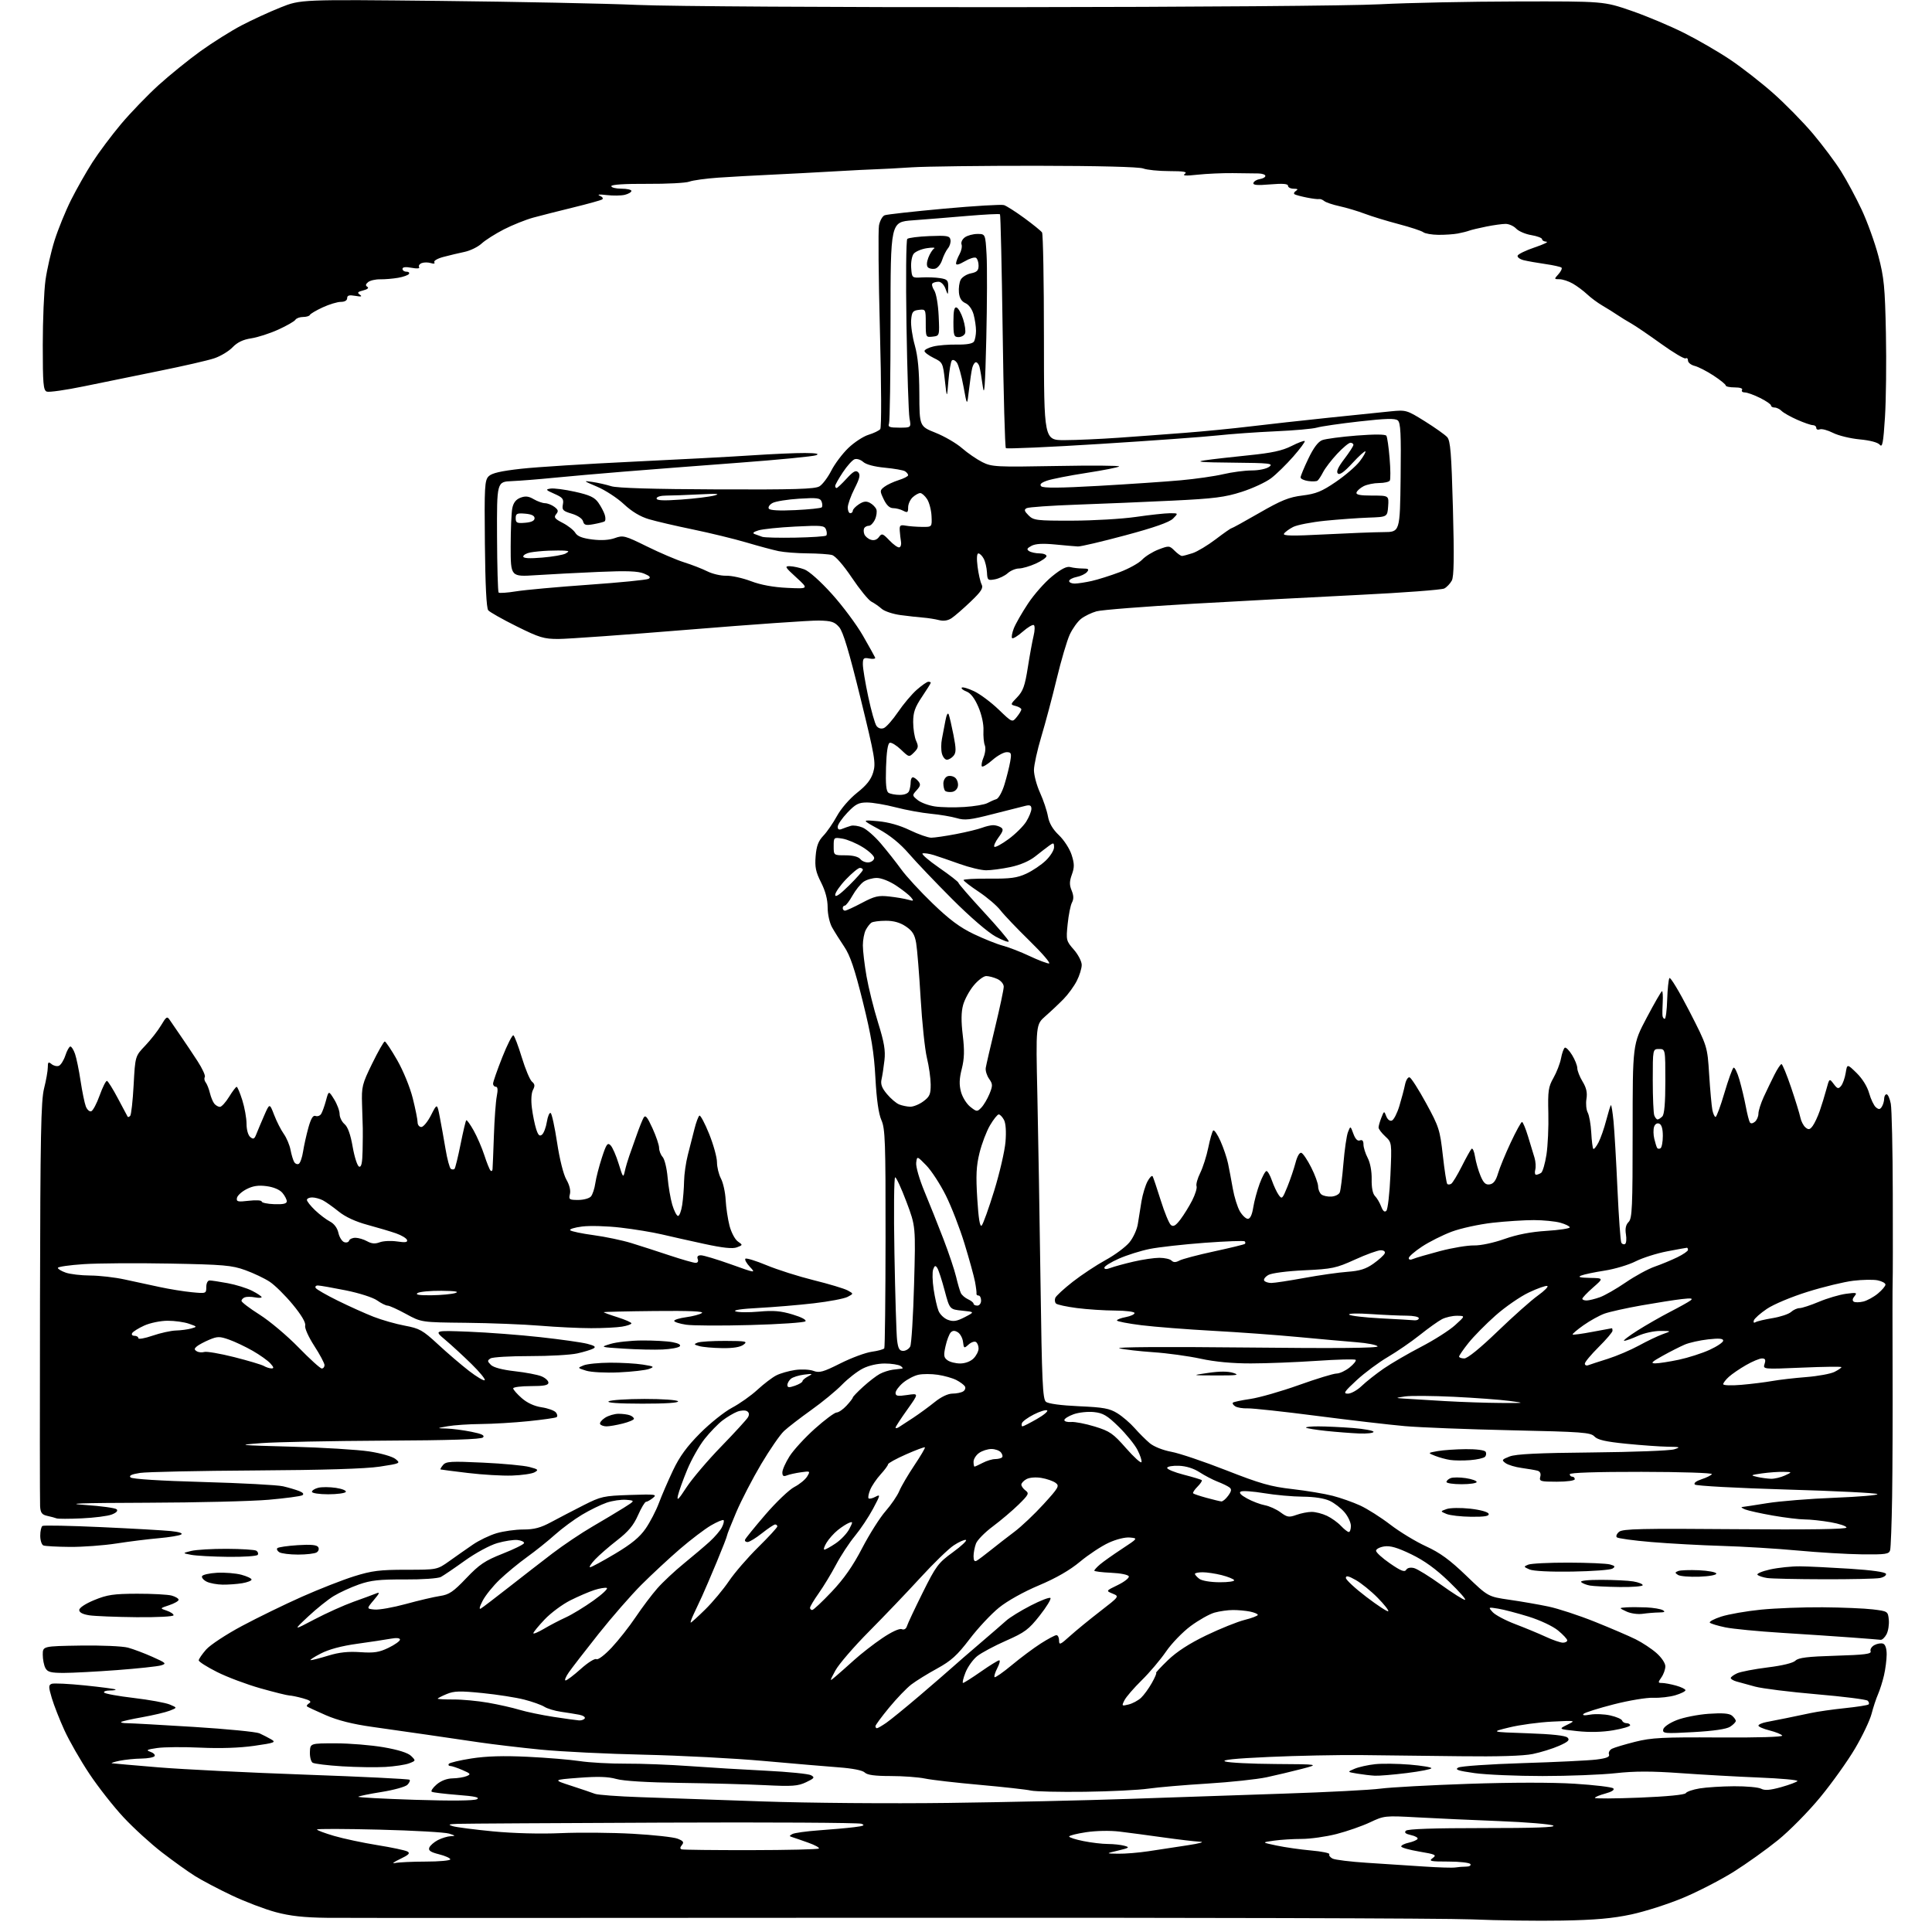 <?xml version="1.0" encoding="UTF-8" standalone="no"?>
<svg 
  version="1.1" 
  xmlns="http://www.w3.org/2000/svg" 
  xmlns:xlink="http://www.w3.org/1999/xlink" 
  xmlns:svg="http://www.w3.org/2000/svg"
  xmlns:rdf="http://www.w3.org/1999/02/22-rdf-syntax-ns#"
  xmlns:cc="http://creativecommons.org/ns#"
  xmlns:dc="http://purl.org/dc/elements/1.1/"
  viewBox="0 0 768 768"
  width="768"
  height="768"
>
<style>svg {background-color: white; }</style>"
<path stroke="none" fill="black" fill-rule="evenodd" d="M621.00,763.46C611.38,763.64 595.17,763.42 585.00,762.98C574.83,762.54 471.10,762.26 354.50,762.34C237.90,762.43 136.88,762.44 130.00,762.36C120.86,762.25 115.39,761.65 109.65,760.12C105.33,758.97 97.45,755.97 92.15,753.46C86.85,750.95 80.26,747.48 77.51,745.75C74.75,744.03 68.87,739.81 64.43,736.39C59.99,732.97 53.10,726.69 49.13,722.43C45.16,718.18 39.02,710.37 35.50,705.07C31.97,699.77 27.52,692.00 25.61,687.81C23.69,683.61 21.44,677.86 20.60,675.04C19.26,670.53 19.26,669.84 20.55,669.34C21.37,669.03 27.31,669.32 33.76,669.98C40.22,670.64 45.69,671.37 45.92,671.59C46.15,671.82 45.11,672.00 43.61,672.00C42.11,672.00 41.11,672.37 41.39,672.82C41.66,673.27 46.98,674.24 53.20,674.97C59.41,675.71 65.85,676.88 67.50,677.58C70.50,678.84 70.50,678.84 67.50,680.02C65.85,680.67 60.93,681.83 56.58,682.61C52.22,683.38 48.43,684.24 48.16,684.51C47.89,684.78 48.98,685.00 50.58,685.00C52.19,685.01 64.13,685.67 77.13,686.48C90.12,687.29 101.82,688.44 103.13,689.02C104.43,689.61 106.52,690.68 107.77,691.40C109.84,692.59 109.23,692.82 101.01,694.00C95.27,694.82 87.54,695.08 79.74,694.72C73.01,694.40 65.25,694.46 62.50,694.86C58.38,695.45 57.90,695.72 59.76,696.36C61.01,696.79 61.77,697.56 61.46,698.07C61.14,698.58 58.77,699.03 56.19,699.06C53.61,699.09 49.70,699.49 47.50,699.94C45.30,700.40 43.95,700.84 44.50,700.93C45.05,701.02 53.38,701.75 63.00,702.55C72.62,703.35 98.89,704.65 121.37,705.45C143.85,706.25 162.49,707.16 162.81,707.48C163.12,707.79 162.73,708.69 161.94,709.49C161.15,710.28 156.55,711.56 151.72,712.33C146.89,713.10 142.71,713.96 142.44,714.23C142.16,714.50 152.27,715.05 164.90,715.45C179.31,715.91 188.50,715.82 189.59,715.21C190.86,714.50 188.81,714.04 181.91,713.51C176.74,713.10 172.11,712.54 171.64,712.26C171.17,711.98 172.03,710.68 173.55,709.37C175.29,707.88 177.64,706.97 179.91,706.93C181.88,706.89 184.40,706.49 185.50,706.03C187.29,705.29 187.10,705.03 183.78,703.60C181.74,702.72 179.57,702.00 178.97,702.00C178.37,702.00 178.11,701.63 178.40,701.17C178.68,700.71 182.74,699.74 187.43,699.01C193.33,698.09 200.18,697.89 209.72,698.35C217.30,698.71 226.65,699.49 230.50,700.07C234.35,700.66 242.54,701.11 248.71,701.08C254.87,701.04 266.35,701.49 274.21,702.06C282.07,702.63 295.72,703.46 304.55,703.89C313.38,704.33 321.41,705.13 322.40,705.68C323.97,706.56 323.73,706.90 320.42,708.47C317.17,710.01 314.94,710.17 304.08,709.63C297.16,709.28 282.05,708.88 270.50,708.73C257.29,708.55 247.83,707.98 245.00,707.17C241.73,706.25 237.66,706.12 230.12,706.70C219.74,707.50 219.74,707.50 227.12,709.89C231.18,711.21 235.40,712.64 236.50,713.07C237.60,713.50 245.70,714.10 254.50,714.40C263.30,714.70 285.12,715.46 303.00,716.09C321.29,716.73 353.64,716.99 377.00,716.69C399.82,716.40 432.23,715.67 449.00,715.08C465.77,714.49 493.45,713.55 510.50,712.99C527.55,712.43 544.77,711.54 548.76,711.01C552.76,710.48 568.51,709.62 583.76,709.10C600.69,708.52 617.13,708.50 625.93,709.06C633.87,709.56 640.79,710.39 641.31,710.91C641.90,711.50 640.71,712.27 638.13,712.97C635.86,713.58 634.00,714.35 634.00,714.69C634.00,715.02 641.98,714.98 651.73,714.59C662.61,714.15 669.72,713.46 670.13,712.80C670.49,712.20 672.98,711.36 675.65,710.92C678.32,710.48 684.47,710.09 689.32,710.06C694.16,710.03 699.01,710.47 700.09,711.05C701.52,711.81 703.63,711.64 708.05,710.41C711.35,709.48 714.26,708.39 714.51,707.98C714.76,707.57 707.89,706.95 699.23,706.60C690.58,706.25 676.52,705.46 668.00,704.85C656.55,704.03 649.81,704.03 642.21,704.87C636.55,705.49 623.50,706.00 613.21,706.00C602.92,706.00 590.75,705.48 586.17,704.84C579.56,703.91 578.21,703.46 579.67,702.64C580.67,702.07 592.20,701.28 605.27,700.87C618.34,700.47 631.53,699.83 634.58,699.45C638.66,698.94 639.98,698.40 639.60,697.39C639.31,696.64 639.85,695.64 640.79,695.15C641.73,694.67 645.88,693.43 650.00,692.39C656.49,690.76 660.98,690.53 683.26,690.67C698.71,690.77 708.79,690.47 708.45,689.92C708.14,689.41 705.88,688.50 703.44,687.88C701.00,687.27 699.00,686.40 699.00,685.96C699.00,685.52 700.46,684.87 702.25,684.53C704.04,684.18 707.64,683.47 710.25,682.95C712.86,682.43 717.16,681.53 719.80,680.96C722.44,680.39 728.56,679.51 733.42,679.01C738.27,678.51 742.49,677.84 742.80,677.53C743.11,677.22 742.95,676.56 742.43,676.06C741.92,675.56 732.80,674.41 722.17,673.50C711.54,672.59 700.52,671.22 697.67,670.45C694.83,669.68 691.49,668.76 690.25,668.41C689.01,668.06 688.00,667.44 688.00,667.04C688.00,666.65 689.14,665.80 690.54,665.16C691.94,664.53 697.39,663.48 702.64,662.83C708.50,662.11 712.79,661.07 713.72,660.13C714.90,658.96 718.53,658.51 729.68,658.18C741.30,657.83 744.01,657.48 743.60,656.39C743.31,655.64 743.99,654.54 745.12,653.94C746.24,653.34 747.80,653.09 748.58,653.39C749.47,653.73 749.99,655.35 749.98,657.72C749.96,659.80 749.49,663.51 748.92,665.96C748.36,668.41 747.29,671.78 746.56,673.46C745.82,675.13 744.65,678.66 743.97,681.29C743.28,683.93 740.32,690.14 737.38,695.11C734.45,700.07 728.24,708.77 723.57,714.44C718.91,720.11 711.35,727.78 706.77,731.48C702.20,735.19 694.30,740.83 689.22,744.02C684.15,747.21 675.16,751.85 669.25,754.34C663.34,756.83 654.00,759.83 648.50,761.01C641.01,762.61 634.11,763.22 621.00,763.46zM578.50,742.35C579.60,742.17 581.54,742.02 582.81,742.01C584.09,742.01 584.84,741.56 584.50,741.00C584.16,740.45 580.22,740.00 575.75,740.00C568.60,740.00 567.84,739.83 569.50,738.62C571.20,737.38 570.68,737.13 564.19,736.03C560.24,735.37 557.00,734.45 557.00,733.99C557.00,733.53 558.34,732.86 559.99,732.50C561.63,732.14 563.21,731.47 563.50,731.00C563.78,730.54 562.62,729.86 560.91,729.48C558.72,729.00 558.12,728.48 558.86,727.74C559.56,727.04 570.01,726.68 589.58,726.69C610.05,726.70 618.67,726.40 617.43,725.70C616.44,725.14 606.82,724.34 596.06,723.92C585.30,723.50 570.61,722.83 563.41,722.43C550.54,721.72 550.21,721.76 544.60,724.41C541.46,725.89 535.47,727.98 531.29,729.05C527.10,730.12 520.89,731.00 517.48,731.00C514.07,731.00 509.08,731.31 506.39,731.69C501.50,732.38 501.50,732.38 507.50,733.64C510.80,734.34 516.97,735.22 521.22,735.60C525.47,735.97 528.72,736.65 528.44,737.09C528.17,737.54 528.74,738.31 529.72,738.82C530.70,739.32 536.90,740.08 543.50,740.50C550.10,740.92 560.23,741.58 566.00,741.97C571.77,742.36 577.40,742.53 578.50,742.35zM157.00,740.59C158.38,740.28 163.89,740.02 169.25,740.01C174.61,740.01 179.00,739.60 179.00,739.12C179.00,738.63 176.99,737.73 174.53,737.11C171.17,736.27 170.21,735.61 170.65,734.46C170.98,733.62 172.52,732.27 174.07,731.46C175.63,730.66 177.94,729.96 179.20,729.91C181.18,729.84 181.08,729.69 178.50,728.88C176.85,728.36 164.36,727.65 150.75,727.31C137.14,726.97 126.00,726.94 126.00,727.25C126.00,727.55 129.04,728.70 132.75,729.79C136.46,730.88 144.21,732.53 149.96,733.46C155.72,734.38 161.12,735.53 161.96,736.00C163.16,736.68 162.50,737.34 159.00,739.01C156.53,740.18 155.62,740.90 157.00,740.59zM444.50,736.88C447.25,736.93 452.65,736.48 456.50,735.90C460.35,735.31 467.32,734.26 472.00,733.54C477.00,732.78 479.06,732.19 477.00,732.11C475.07,732.03 468.55,731.26 462.50,730.41C456.45,729.56 448.57,728.51 445.00,728.08C441.24,727.63 435.65,727.74 431.75,728.33C428.04,728.89 425.00,729.66 425.00,730.04C425.00,730.42 427.55,731.24 430.67,731.86C433.78,732.49 438.17,733.01 440.42,733.01C442.66,733.02 445.62,733.34 447.00,733.73C449.20,734.34 448.91,734.57 444.50,735.62C439.50,736.81 439.50,736.81 444.50,736.88zM298.46,735.46C313.01,735.44 325.18,735.15 325.51,734.82C325.85,734.48 323.96,733.44 321.31,732.50C318.66,731.55 315.82,730.57 315.00,730.32C313.67,729.92 313.67,729.77 315.00,729.05C315.82,728.60 320.55,727.95 325.50,727.59C330.45,727.24 336.75,726.68 339.50,726.34C343.35,725.88 344.02,725.56 342.43,724.97C341.30,724.55 305.75,724.34 263.43,724.52C221.12,724.69 184.47,724.91 182.00,725.00C178.25,725.14 177.92,725.30 180.03,725.94C181.42,726.36 188.60,727.29 195.99,728.00C204.16,728.78 214.75,729.06 222.97,728.70C230.41,728.38 243.25,728.49 251.50,728.95C259.75,729.41 267.79,730.29 269.36,730.91C271.64,731.81 271.99,732.31 271.07,733.42C270.29,734.36 270.26,734.92 270.97,735.15C271.55,735.34 283.92,735.48 298.46,735.46zM431.28,712.26C421.25,712.39 411.58,712.17 409.78,711.77C407.97,711.36 398.85,710.35 389.50,709.51C380.15,708.68 370.34,707.55 367.70,707.00C365.06,706.45 358.91,706.00 354.02,706.00C347.76,706.00 344.73,705.59 343.75,704.60C342.88,703.74 338.94,702.96 333.43,702.55C328.52,702.18 315.05,701.04 303.50,700.00C291.95,698.96 270.57,697.85 256.00,697.52C241.43,697.20 222.97,696.29 215.00,695.51C207.03,694.72 196.00,693.42 190.50,692.61C185.00,691.80 175.78,690.45 170.00,689.61C164.22,688.77 154.33,687.36 148.01,686.47C140.15,685.37 134.30,683.89 129.51,681.81C125.65,680.13 122.29,678.56 122.03,678.32C121.77,678.09 122.18,677.51 122.94,677.04C123.93,676.42 123.22,675.88 120.41,675.10C118.26,674.50 115.83,674.00 115.00,673.98C114.17,673.96 109.00,672.67 103.50,671.12C98.00,669.56 90.24,666.65 86.25,664.63C82.26,662.62 79.00,660.55 79.00,660.02C79.00,659.50 80.32,657.57 81.93,655.73C83.54,653.89 89.96,649.67 96.18,646.35C102.41,643.02 113.12,637.80 120.00,634.74C126.88,631.68 136.24,628.01 140.80,626.59C147.84,624.39 150.98,624.00 161.44,624.00C173.78,624.00 173.78,624.00 178.64,620.54C181.31,618.63 185.50,615.70 187.95,614.02C190.40,612.33 194.65,610.29 197.39,609.48C200.12,608.67 204.90,608.00 208.00,608.00C212.33,608.00 214.90,607.32 219.07,605.07C222.06,603.46 227.83,600.46 231.90,598.39C238.90,594.84 239.90,594.62 250.40,594.27C260.56,593.93 261.34,594.03 259.56,595.45C258.49,596.30 257.25,597.00 256.80,597.00C256.34,597.00 254.91,599.41 253.61,602.35C251.84,606.35 249.76,608.84 245.37,612.24C242.14,614.74 238.18,618.19 236.56,619.90C234.95,621.60 234.05,623.00 234.57,623.00C235.09,623.00 239.55,620.59 244.48,617.65C251.04,613.74 254.30,611.05 256.65,607.64C258.42,605.08 260.79,600.51 261.92,597.49C263.04,594.48 265.58,588.62 267.54,584.48C270.16,578.96 273.04,575.02 278.31,569.72C282.26,565.75 287.98,561.19 291.00,559.59C294.02,557.99 298.57,554.78 301.09,552.45C303.62,550.12 306.99,547.55 308.59,546.74C310.19,545.92 313.56,544.96 316.09,544.59C318.61,544.23 321.89,544.39 323.38,544.95C325.69,545.83 327.24,545.40 334.06,541.97C338.45,539.76 344.07,537.68 346.55,537.34C349.03,537.00 351.26,536.38 351.52,535.97C351.77,535.56 352.00,515.84 352.02,492.15C352.06,453.92 351.87,448.66 350.38,445.29C349.26,442.77 348.46,437.16 347.99,428.50C347.43,418.19 346.39,411.93 342.99,398.20C339.74,385.11 337.94,379.79 335.59,376.32C333.89,373.80 331.71,370.33 330.75,368.62C329.77,366.86 329.00,363.41 329.00,360.72C329.00,357.55 328.12,354.20 326.39,350.79C324.27,346.60 323.87,344.64 324.23,340.30C324.56,336.28 325.32,334.28 327.29,332.22C328.73,330.72 331.17,327.18 332.71,324.37C334.31,321.43 337.73,317.49 340.71,315.13C344.48,312.15 346.24,309.92 347.11,307.01C348.22,303.32 347.81,300.95 342.04,277.42C337.53,259.05 335.15,251.12 333.60,249.32C331.76,247.19 330.52,246.78 325.47,246.68C322.18,246.61 299.01,248.23 273.97,250.28C248.94,252.33 225.54,254.00 221.97,254.00C216.20,254.01 214.40,253.46 205.34,248.96C199.75,246.19 194.68,243.32 194.08,242.60C193.37,241.75 192.91,232.50 192.75,216.18C192.52,193.44 192.66,190.92 194.25,189.33C195.51,188.06 199.09,187.24 207.25,186.33C213.44,185.65 233.35,184.39 251.50,183.53C269.65,182.68 291.02,181.54 299.00,181.00C306.98,180.47 316.43,180.05 320.00,180.08C324.50,180.11 325.86,180.38 324.43,180.96C323.30,181.42 309.57,182.76 293.93,183.93C278.30,185.10 257.62,186.70 248.00,187.48C238.38,188.26 225.78,189.37 220.00,189.94C214.22,190.52 206.80,191.11 203.50,191.25C197.50,191.50 197.50,191.50 197.58,213.25C197.63,225.21 197.91,235.24 198.21,235.55C198.52,235.85 201.63,235.64 205.13,235.07C208.63,234.50 221.61,233.32 233.96,232.45C246.32,231.58 257.04,230.52 257.80,230.09C258.81,229.53 258.32,228.96 256.02,228.01C253.63,227.02 249.20,226.85 238.01,227.34C229.85,227.69 218.63,228.28 213.08,228.64C203.00,229.30 203.00,229.30 203.00,217.28C203.00,210.66 203.29,203.81 203.64,202.05C204.08,199.84 205.09,198.54 206.89,197.85C208.85,197.10 210.15,197.25 212.15,198.43C213.61,199.29 215.64,200.01 216.65,200.03C217.67,200.05 219.35,200.71 220.40,201.50C221.93,202.66 222.06,203.22 221.07,204.41C220.06,205.64 220.49,206.22 223.68,207.86C225.78,208.94 228.03,210.72 228.68,211.79C229.52,213.19 231.47,213.95 235.42,214.45C239.03,214.90 242.18,214.70 244.43,213.89C247.69,212.71 248.42,212.90 257.19,217.23C262.31,219.76 268.98,222.60 272.00,223.55C275.02,224.50 279.15,226.10 281.18,227.12C283.20,228.13 286.57,228.92 288.68,228.86C290.78,228.80 295.20,229.77 298.50,231.02C302.44,232.52 307.41,233.43 313.00,233.69C321.50,234.09 321.50,234.09 316.53,229.54C312.02,225.43 311.79,225.01 314.03,225.08C315.39,225.12 317.94,225.68 319.71,226.33C321.59,227.01 326.14,231.07 330.71,236.14C334.99,240.89 340.52,248.32 343.00,252.64C345.48,256.96 347.67,260.90 347.88,261.39C348.09,261.88 347.08,262.06 345.63,261.78C343.29,261.33 343.00,261.59 343.00,264.10C343.00,265.65 343.96,271.44 345.14,276.96C346.31,282.48 347.79,287.69 348.41,288.55C349.12,289.51 350.23,289.85 351.32,289.43C352.30,289.06 354.84,286.18 356.97,283.05C359.09,279.92 362.46,275.92 364.45,274.18C366.44,272.43 368.50,271.00 369.03,271.00C369.57,271.00 370.00,271.18 370.00,271.40C370.00,271.62 368.43,274.14 366.50,277.00C363.70,281.17 363.00,283.17 363.00,287.05C363.00,289.72 363.53,293.07 364.18,294.50C365.19,296.71 365.07,297.37 363.37,299.08C361.37,301.07 361.37,301.07 358.13,297.97C356.34,296.27 354.35,295.05 353.69,295.27C352.91,295.53 352.40,298.89 352.21,305.00C352.00,311.79 352.27,314.56 353.21,315.15C353.92,315.60 355.91,315.98 357.64,315.98C359.60,315.99 361.02,315.40 361.39,314.42C361.73,313.55 362.00,311.97 362.00,310.92C362.00,309.86 362.39,309.00 362.88,309.00C363.36,309.00 364.32,309.68 365.02,310.52C366.05,311.76 365.94,312.41 364.40,314.11C362.55,316.15 362.56,316.22 364.80,318.04C366.06,319.06 369.13,320.20 371.63,320.57C374.12,320.95 379.39,321.04 383.33,320.79C387.28,320.54 391.40,319.84 392.50,319.24C393.60,318.64 395.21,317.93 396.08,317.67C396.95,317.41 398.40,314.79 399.29,311.85C400.19,308.91 401.21,304.81 401.57,302.75C402.15,299.41 401.99,299.00 400.15,299.00C399.00,299.00 396.46,300.41 394.50,302.13C392.54,303.86 390.66,305.00 390.33,304.67C390.00,304.33 390.29,302.71 390.98,301.05C391.67,299.39 391.89,297.24 391.48,296.27C391.08,295.30 390.83,292.63 390.94,290.35C391.06,287.87 390.24,284.10 388.91,281.01C387.44,277.58 385.84,275.51 384.20,274.89C382.84,274.37 381.99,273.67 382.32,273.34C382.65,273.01 384.85,273.65 387.21,274.77C389.57,275.88 393.95,279.15 396.94,282.02C402.38,287.25 402.38,287.25 404.19,285.01C405.19,283.78 406.00,282.43 406.00,282.01C406.00,281.58 405.00,280.97 403.78,280.65C401.56,280.07 401.56,280.06 404.37,277.14C406.67,274.73 407.43,272.62 408.57,265.35C409.33,260.48 410.37,254.81 410.87,252.74C411.38,250.68 411.42,248.76 410.96,248.47C410.50,248.19 408.50,249.38 406.53,251.11C404.55,252.85 402.66,254.00 402.33,253.67C402.00,253.33 402.31,251.59 403.01,249.78C403.72,247.98 406.25,243.54 408.65,239.93C411.04,236.31 415.34,231.45 418.21,229.12C421.85,226.15 424.03,225.04 425.46,225.42C426.58,225.73 428.79,225.98 430.37,225.99C432.70,226.00 433.03,226.26 432.10,227.38C431.47,228.14 429.62,229.03 427.98,229.35C426.34,229.68 425.00,230.41 425.00,230.98C425.00,231.54 426.01,231.99 427.25,231.98C428.49,231.96 431.52,231.50 434.00,230.94C436.48,230.38 441.47,228.80 445.11,227.43C448.74,226.06 452.74,223.84 454.01,222.49C455.27,221.15 458.21,219.32 460.55,218.43C464.65,216.86 464.88,216.88 466.90,218.90C468.06,220.06 469.38,221.00 469.85,221.00C470.32,221.00 472.23,220.49 474.10,219.88C475.97,219.26 480.09,216.78 483.25,214.38C486.41,211.97 489.23,210.00 489.50,210.00C489.78,210.00 494.78,207.25 500.61,203.89C509.32,198.87 512.39,197.63 517.75,196.97C523.16,196.30 525.45,195.36 531.06,191.53C534.79,188.98 539.05,185.31 540.52,183.38C542.00,181.45 543.00,179.67 542.76,179.43C542.51,179.18 540.19,181.29 537.58,184.12C534.31,187.67 532.53,188.93 531.81,188.21C531.10,187.50 531.89,185.72 534.39,182.44C536.37,179.84 538.00,177.33 538.00,176.86C538.00,176.39 537.47,176.00 536.82,176.00C536.17,176.00 533.80,177.98 531.54,180.40C529.29,182.82 526.78,186.08 525.97,187.65C525.17,189.22 524.15,190.76 523.73,191.07C523.30,191.39 521.61,191.45 519.98,191.21C518.34,190.97 517.00,190.33 517.00,189.78C517.00,189.23 518.38,185.88 520.08,182.34C522.14,178.02 523.97,175.58 525.61,174.96C526.97,174.44 533.12,173.63 539.29,173.14C546.35,172.59 550.73,172.61 551.11,173.22C551.45,173.75 552.03,177.76 552.39,182.14C552.76,186.52 552.79,190.53 552.47,191.05C552.15,191.57 550.22,192.01 548.19,192.01C546.16,192.02 543.41,192.59 542.08,193.26C540.75,193.94 539.47,195.06 539.25,195.75C538.94,196.67 540.61,197.00 545.47,197.00C552.11,197.00 552.11,197.00 551.81,201.25C551.50,205.50 551.50,205.50 544.00,205.76C539.88,205.91 532.09,206.47 526.70,207.01C521.31,207.56 515.60,208.67 514.01,209.49C512.42,210.31 510.80,211.51 510.41,212.15C509.86,213.03 513.80,213.10 526.59,212.43C535.89,211.95 546.42,211.54 550.00,211.52C556.50,211.49 556.50,211.49 556.77,189.89C556.99,172.37 556.77,168.06 555.64,167.12C554.58,166.24 550.93,166.34 540.37,167.53C532.74,168.39 525.15,169.49 523.50,169.98C521.85,170.47 514.42,171.13 507.00,171.45C499.57,171.78 489.23,172.52 484.00,173.09C478.77,173.67 457.85,175.18 437.50,176.46C417.15,177.74 400.21,178.49 399.85,178.14C399.49,177.79 398.91,156.82 398.57,131.55C398.22,106.28 397.75,85.41 397.51,85.18C397.28,84.94 391.33,85.25 384.29,85.85C377.26,86.45 367.56,87.24 362.75,87.59C354.00,88.24 354.00,88.24 354.00,127.54C354.00,149.15 353.73,167.55 353.39,168.42C352.89,169.72 353.61,170.00 357.50,170.00C362.22,170.00 362.22,170.00 361.54,166.25C361.17,164.19 360.63,147.49 360.34,129.14C360.05,110.80 360.19,95.42 360.66,94.97C361.12,94.53 365.10,94.02 369.49,93.85C376.51,93.57 377.52,93.75 377.82,95.31C378.01,96.29 377.57,97.82 376.83,98.70C376.10,99.58 375.05,101.69 374.50,103.39C373.95,105.09 372.67,106.64 371.64,106.83C370.62,107.03 369.37,106.77 368.86,106.26C368.28,105.68 368.35,104.22 369.03,102.43C369.63,100.84 370.66,99.21 371.31,98.80C371.97,98.39 370.70,98.32 368.50,98.65C366.30,98.98 363.92,99.98 363.21,100.87C362.49,101.77 362.04,104.29 362.21,106.50C362.50,110.49 362.51,110.50 366.50,110.28C368.70,110.15 371.96,110.29 373.75,110.57C376.65,111.04 376.99,111.43 376.92,114.30C376.84,117.50 376.84,117.50 375.84,114.75C375.26,113.18 374.08,112.00 373.08,112.00C372.12,112.00 371.03,112.30 370.66,112.67C370.29,113.04 370.62,114.29 371.38,115.45C372.16,116.64 372.92,121.04 373.13,125.53C373.50,133.50 373.50,133.50 370.75,133.82C368.04,134.13 368.00,134.05 368.00,128.50C368.00,122.95 367.96,122.87 365.25,123.18C362.86,123.46 362.46,123.99 362.19,127.24C362.02,129.30 362.67,133.80 363.64,137.24C364.88,141.67 365.41,147.29 365.45,156.49C365.50,169.47 365.50,169.47 371.92,172.04C375.45,173.45 380.18,176.20 382.42,178.16C384.66,180.11 388.30,182.60 390.50,183.71C394.27,185.59 395.97,185.68 420.00,185.24C434.02,184.98 445.22,185.06 444.88,185.42C444.53,185.78 438.68,186.94 431.88,187.99C425.07,189.04 418.00,190.43 416.17,191.08C413.83,191.90 413.16,192.56 413.91,193.31C414.66,194.06 421.39,194.01 436.74,193.14C448.71,192.46 463.36,191.47 469.30,190.93C475.24,190.39 482.89,189.30 486.30,188.49C489.71,187.69 494.78,187.02 497.56,187.01C500.44,187.01 503.45,186.37 504.56,185.53C506.29,184.22 504.74,184.05 490.00,183.91C477.48,183.80 474.83,183.57 479.00,182.97C482.02,182.53 489.90,181.64 496.50,180.97C505.51,180.06 509.71,179.16 513.35,177.32C516.02,175.97 518.41,175.07 518.65,175.32C518.90,175.57 516.85,178.34 514.11,181.47C511.36,184.61 507.40,188.49 505.31,190.08C503.21,191.68 497.95,194.13 493.60,195.52C486.94,197.66 482.66,198.21 466.10,199.01C455.32,199.53 438.18,200.26 428.00,200.61C417.82,200.97 408.88,201.60 408.12,202.00C407.01,202.58 407.16,203.16 408.87,204.87C410.86,206.86 411.99,207.00 426.25,206.97C434.64,206.95 446.00,206.28 451.50,205.49C457.00,204.69 463.06,204.03 464.97,204.02C468.44,204.00 468.44,204.00 466.31,206.14C464.84,207.60 458.86,209.71 447.33,212.80C438.07,215.29 429.60,217.28 428.50,217.23C427.40,217.18 423.31,216.82 419.41,216.44C414.52,215.97 411.62,216.13 410.03,216.98C408.21,217.96 408.02,218.40 409.11,219.09C409.88,219.57 411.74,219.98 413.25,219.98C414.76,219.99 416.00,220.47 416.00,221.05C416.00,221.63 414.09,222.97 411.75,224.03C409.41,225.09 406.40,225.97 405.06,225.98C403.72,225.99 401.70,226.84 400.56,227.87C399.43,228.89 397.15,229.98 395.50,230.29C392.68,230.81 392.49,230.64 392.33,227.50C392.23,225.66 391.65,223.22 391.04,222.08C390.43,220.93 389.48,220.00 388.93,220.00C388.31,220.00 388.18,221.97 388.60,225.25C388.97,228.14 389.69,231.31 390.20,232.30C390.95,233.76 390.11,235.08 385.81,239.19C382.89,241.98 379.49,244.93 378.26,245.74C376.78,246.72 375.07,246.97 373.26,246.50C371.74,246.11 368.93,245.66 367.00,245.51C365.07,245.36 361.02,244.91 358.00,244.51C354.98,244.11 351.60,242.99 350.50,242.02C349.40,241.05 347.56,239.76 346.40,239.17C345.25,238.58 341.75,234.30 338.64,229.66C335.22,224.58 332.08,220.99 330.73,220.63C329.50,220.30 325.12,220.00 321.00,219.97C316.88,219.94 311.70,219.54 309.50,219.08C307.30,218.62 301.54,217.08 296.70,215.64C291.85,214.21 282.32,211.89 275.52,210.48C268.71,209.08 260.81,207.24 257.95,206.39C254.52,205.38 251.13,203.34 248.00,200.41C245.39,197.96 240.61,194.85 237.38,193.48C231.82,191.12 231.72,191.02 235.50,191.58C237.70,191.90 241.07,192.67 243.00,193.28C245.29,194.01 259.82,194.45 285.00,194.54C315.93,194.66 323.94,194.42 325.74,193.33C326.98,192.58 329.09,189.77 330.45,187.10C331.81,184.42 334.85,180.37 337.21,178.10C339.57,175.83 343.19,173.46 345.26,172.83C347.33,172.19 349.42,171.19 349.91,170.59C350.43,169.95 350.37,153.53 349.78,131.27C349.22,110.25 349.06,91.51 349.41,89.62C349.77,87.74 350.78,85.91 351.67,85.57C352.55,85.23 363.18,84.05 375.27,82.95C387.37,81.85 398.09,81.21 399.10,81.53C400.11,81.85 403.76,84.18 407.22,86.71C410.67,89.24 413.83,91.80 414.23,92.41C414.64,93.01 414.98,111.84 414.98,134.25C415.00,175.00 415.00,175.00 423.25,174.96C427.79,174.95 437.35,174.52 444.50,174.02C451.65,173.52 463.57,172.64 471.00,172.06C478.43,171.49 490.12,170.34 497.00,169.51C503.88,168.68 517.83,167.13 528.00,166.07C538.17,165.01 549.33,163.86 552.78,163.52C558.94,162.91 559.19,162.98 566.39,167.46C570.42,169.98 574.42,172.81 575.28,173.77C576.57,175.20 576.96,180.12 577.56,202.06C578.09,221.54 577.97,229.19 577.12,230.78C576.48,231.98 575.14,233.39 574.14,233.93C573.14,234.46 557.96,235.61 540.41,236.47C522.86,237.34 492.98,238.93 474.00,240.01C455.02,241.10 437.86,242.44 435.87,243.01C433.87,243.57 431.11,244.91 429.74,245.99C428.36,247.07 426.35,249.88 425.25,252.23C424.16,254.58 421.82,262.50 420.06,269.82C418.30,277.15 415.54,287.50 413.94,292.82C412.34,298.15 411.02,304.13 411.01,306.13C411.01,308.13 412.09,312.18 413.43,315.13C414.77,318.08 416.18,322.30 416.57,324.50C417.06,327.23 418.44,329.61 420.94,332.00C422.97,333.93 425.22,337.43 425.98,339.81C427.11,343.35 427.13,344.75 426.09,347.63C425.10,350.36 425.08,351.78 425.99,353.98C426.82,355.99 426.86,357.39 426.13,358.76C425.55,359.83 424.78,363.68 424.41,367.32C423.75,373.73 423.83,374.04 426.87,377.50C428.59,379.47 430.00,382.19 430.00,383.57C430.00,384.95 429.12,387.81 428.03,389.93C426.95,392.05 424.59,395.29 422.78,397.14C420.97,398.99 417.75,402.03 415.62,403.89C411.75,407.28 411.75,407.28 412.37,435.39C412.71,450.85 413.27,484.31 413.62,509.74C414.17,549.26 414.48,556.15 415.77,557.23C416.70,558.00 421.77,558.68 428.89,559.00C438.67,559.43 441.08,559.87 444.18,561.80C446.20,563.05 449.29,565.70 451.03,567.69C452.77,569.67 455.47,572.36 457.02,573.67C458.66,575.05 462.25,576.48 465.62,577.11C468.80,577.69 478.62,581.01 487.45,584.47C500.96,589.77 505.13,590.96 513.77,591.94C519.41,592.59 526.61,593.79 529.77,594.61C532.92,595.42 537.82,597.15 540.66,598.45C543.50,599.75 548.90,603.17 552.66,606.06C556.42,608.95 562.81,612.83 566.86,614.68C572.44,617.24 576.30,620.05 582.87,626.37C591.52,634.70 591.52,634.70 600.01,635.93C604.68,636.60 611.65,637.81 615.50,638.62C619.35,639.42 627.67,642.15 634.00,644.69C640.33,647.23 647.62,650.36 650.21,651.65C652.81,652.94 656.52,655.39 658.46,657.10C660.48,658.87 662.00,661.14 662.00,662.38C662.00,663.58 661.30,665.56 660.44,666.78C659.01,668.83 659.03,669.00 660.69,669.01C661.69,669.01 664.19,669.48 666.25,670.05C668.31,670.63 670.00,671.45 670.00,671.89C670.00,672.33 668.19,673.23 665.97,673.89C663.76,674.55 659.82,675.00 657.22,674.89C654.63,674.78 647.55,675.95 641.50,677.50C635.45,679.05 630.05,680.75 629.50,681.28C628.86,681.90 629.80,682.01 632.15,681.59C634.16,681.24 637.75,681.38 640.13,681.92C642.52,682.45 644.62,683.37 644.82,683.95C645.01,684.53 645.80,685.00 646.58,685.00C647.36,685.00 648.00,685.38 648.00,685.84C648.00,686.30 644.96,687.19 641.25,687.82C636.93,688.55 631.80,688.67 627.00,688.15C619.50,687.35 619.50,687.35 623.00,685.62C626.50,683.90 626.50,683.90 617.00,684.37C611.77,684.63 604.12,685.66 600.00,686.67C592.50,688.50 592.50,688.50 607.20,689.00C616.88,689.33 622.32,689.92 623.13,690.73C624.10,691.70 623.38,692.39 619.73,694.00C617.18,695.13 612.49,696.58 609.30,697.24C605.53,698.01 595.47,698.32 580.50,698.13C567.85,697.97 550.08,697.76 541.00,697.67C531.92,697.58 515.52,697.91 504.55,698.41C490.73,699.03 485.35,699.59 487.04,700.21C488.37,700.70 497.35,701.16 506.98,701.22C524.50,701.33 524.50,701.33 517.50,703.16C513.65,704.16 507.35,705.66 503.50,706.49C499.65,707.31 489.07,708.44 480.00,709.00C470.93,709.55 460.35,710.46 456.50,711.01C452.65,711.57 441.30,712.13 431.28,712.26zM546.50,705.87C544.85,705.78 541.70,705.41 539.50,705.04C535.50,704.37 535.50,704.37 538.50,703.10C540.15,702.40 543.81,701.59 546.63,701.29C549.46,700.99 555.65,701.07 560.38,701.46C565.12,701.86 569.00,702.50 569.00,702.89C569.00,703.28 564.61,704.15 559.25,704.81C553.89,705.48 548.15,705.95 546.50,705.87zM153.19,702.39C149.51,702.60 141.78,702.49 136.00,702.14C130.22,701.78 124.95,701.14 124.28,700.71C123.61,700.28 123.12,698.36 123.19,696.46C123.32,693.00 123.32,693.00 133.41,693.00C138.96,693.00 147.55,693.71 152.50,694.56C158.36,695.58 162.17,696.78 163.43,698.02C165.33,699.89 165.32,699.93 162.62,700.96C161.11,701.53 156.87,702.17 153.19,702.39zM673.15,688.54C661.77,689.18 660.84,689.09 661.15,687.49C661.35,686.49 663.61,684.92 666.50,683.78C669.25,682.69 674.98,681.56 679.23,681.26C684.68,680.88 687.40,681.09 688.48,681.98C689.31,682.68 690.00,683.63 690.00,684.10C690.00,684.57 688.99,685.61 687.75,686.40C686.28,687.35 681.20,688.09 673.15,688.54zM348.60,687.00C348.92,687.00 350.61,686.02 352.35,684.82C354.08,683.61 360.00,678.79 365.50,674.10C371.00,669.40 376.85,664.34 378.50,662.85C380.15,661.36 385.09,657.07 389.49,653.32C393.88,649.57 398.60,645.48 399.99,644.23C401.37,642.98 405.73,640.29 409.69,638.25C413.64,636.21 417.18,634.85 417.56,635.23C417.94,635.61 416.03,638.75 413.31,642.20C408.94,647.76 407.38,648.92 399.93,652.20C395.29,654.24 390.13,657.00 388.45,658.34C386.77,659.68 384.67,662.62 383.78,664.89C382.89,667.15 382.46,669.00 382.83,668.99C383.20,668.98 386.39,666.96 389.93,664.49C393.46,662.02 396.74,660.00 397.20,660.00C397.67,660.00 397.33,661.39 396.45,663.09C395.57,664.79 395.08,666.41 395.36,666.69C395.63,666.96 398.70,664.82 402.18,661.93C405.66,659.03 410.84,655.16 413.70,653.33C416.56,651.50 419.38,650.00 419.95,650.00C420.53,650.00 421.00,650.96 421.00,652.13C421.00,654.03 421.46,653.84 425.29,650.38C427.66,648.24 433.05,643.82 437.29,640.55C444.99,634.60 444.99,634.60 442.29,633.49C439.58,632.38 439.58,632.38 444.33,630.08C446.95,628.81 448.92,627.26 448.72,626.64C448.50,625.98 445.52,625.38 441.67,625.20C438.00,625.04 435.00,624.66 435.00,624.36C435.00,624.07 436.01,622.96 437.25,621.90C438.49,620.84 442.40,618.07 445.94,615.74C452.38,611.50 452.38,611.50 449.17,611.19C447.30,611.00 443.78,611.87 440.73,613.27C437.85,614.59 432.73,617.97 429.35,620.78C425.25,624.20 419.82,627.32 413.00,630.20C406.97,632.73 400.47,636.36 397.15,639.04C394.05,641.54 388.78,647.16 385.45,651.54C380.49,658.04 378.12,660.19 372.53,663.26C368.75,665.32 364.14,668.18 362.28,669.60C360.42,671.02 356.44,675.16 353.45,678.79C350.45,682.42 348.00,685.75 348.00,686.19C348.00,686.64 348.27,687.00 348.60,687.00zM230.19,683.89C231.12,683.95 232.14,683.59 232.45,683.08C232.76,682.58 231.78,681.93 230.26,681.63C228.74,681.34 225.47,680.81 223.00,680.46C220.53,680.10 217.54,679.20 216.38,678.46C215.21,677.73 211.61,676.44 208.38,675.61C205.14,674.78 197.68,673.61 191.79,673.02C182.83,672.12 180.50,672.18 177.54,673.42C175.59,674.23 174.00,675.05 174.00,675.25C174.00,675.44 176.81,675.58 180.25,675.57C183.69,675.55 189.88,676.13 194.00,676.85C198.12,677.57 203.75,678.83 206.50,679.67C209.25,680.50 215.32,681.76 220.00,682.48C224.68,683.20 229.26,683.83 230.19,683.89zM448.64,677.56C450.21,677.17 452.43,675.98 453.57,674.92C454.70,673.86 456.65,671.20 457.88,669.00C459.12,666.80 459.88,665.00 459.58,665.00C459.27,665.00 461.38,662.73 464.26,659.95C467.78,656.55 472.78,653.32 479.50,650.08C485.00,647.43 491.86,644.67 494.75,643.94C497.64,643.22 500.00,642.31 500.00,641.94C500.00,641.56 498.59,640.97 496.88,640.62C495.16,640.28 492.12,640.00 490.13,640.01C488.13,640.01 484.85,640.47 482.82,641.03C480.80,641.59 476.53,644.00 473.32,646.37C470.12,648.74 465.70,653.32 463.50,656.54C461.30,659.75 456.95,664.89 453.84,667.94C450.73,671.00 447.64,674.57 446.98,675.89C445.83,678.18 445.90,678.24 448.64,677.56zM224.82,668.00C225.35,668.00 228.07,665.94 230.87,663.43C233.67,660.91 236.46,659.16 237.07,659.54C237.70,659.93 240.32,657.95 243.14,654.95C245.86,652.05 250.17,646.58 252.71,642.79C255.25,639.01 259.12,633.87 261.32,631.37C263.52,628.87 268.28,624.42 271.91,621.47C275.53,618.52 280.13,614.62 282.12,612.81C284.12,610.99 286.29,608.45 286.95,607.16C287.62,605.88 287.92,604.59 287.63,604.29C287.33,604.00 285.06,604.95 282.58,606.40C280.11,607.85 274.57,612.06 270.29,615.74C266.01,619.43 259.11,625.84 254.97,629.97C250.84,634.11 243.17,642.90 237.93,649.50C232.70,656.10 227.39,662.96 226.14,664.75C224.89,666.54 224.30,668.00 224.82,668.00zM332.09,666.47C333.42,665.35 336.75,662.40 339.50,659.92C342.25,657.43 347.28,653.51 350.69,651.21C354.36,648.72 357.50,647.26 358.43,647.61C359.41,647.99 360.19,647.53 360.55,646.35C360.86,645.33 363.68,639.35 366.81,633.05C372.08,622.46 372.96,621.27 378.76,617.06C382.20,614.56 384.54,612.35 383.96,612.15C383.38,611.96 381.20,612.92 379.13,614.30C377.05,615.67 371.11,621.43 365.93,627.09C360.74,632.76 351.55,642.38 345.50,648.48C339.45,654.57 333.42,661.57 332.09,664.03C329.69,668.50 329.69,668.50 332.09,666.47zM25.29,665.01C20.17,665.00 18.89,664.66 18.04,663.07C17.47,662.00 17.00,659.61 17.00,657.76C17.00,654.38 17.00,654.38 31.96,654.14C40.22,654.01 48.69,654.38 50.87,654.96C53.04,655.55 57.44,657.21 60.65,658.65C66.06,661.07 66.31,661.32 64.00,662.02C62.62,662.43 54.75,663.27 46.50,663.89C38.25,664.51 28.70,665.01 25.29,665.01zM123.50,659.94C124.05,659.96 127.20,659.15 130.50,658.14C134.78,656.82 138.43,656.43 143.20,656.76C148.70,657.14 150.72,656.83 154.45,655.02C156.95,653.81 159.00,652.35 159.00,651.78C159.00,651.12 157.62,650.99 155.25,651.42C153.19,651.80 147.20,652.70 141.96,653.43C135.72,654.29 130.69,655.65 127.46,657.33C124.73,658.75 122.95,659.92 123.50,659.94zM621.25,652.99C622.21,653.00 623.00,652.58 623.00,652.07C623.00,651.56 621.36,649.80 619.36,648.15C617.27,646.43 612.26,644.07 607.61,642.62C603.15,641.24 597.71,639.81 595.51,639.46C591.55,638.82 591.54,638.83 593.38,640.87C594.40,641.99 598.44,644.14 602.37,645.63C606.29,647.12 611.75,649.39 614.50,650.66C617.25,651.94 620.29,652.98 621.25,652.99zM747.58,651.85C746.99,651.77 741.77,651.36 736.00,650.93C730.23,650.50 717.77,649.67 708.33,649.08C698.89,648.49 688.77,647.51 685.83,646.90C682.90,646.29 680.15,645.46 679.71,645.06C679.28,644.66 681.31,643.56 684.21,642.62C687.12,641.68 694.23,640.44 700.00,639.86C705.77,639.29 716.80,638.86 724.50,638.92C732.20,638.98 741.20,639.36 744.50,639.76C750.43,640.49 750.50,640.54 750.83,643.92C751.01,645.81 750.59,648.39 749.91,649.67C749.22,650.95 748.18,651.93 747.58,651.85zM216.25,647.46C218.59,646.07 222.50,644.04 224.93,642.93C227.37,641.82 232.29,638.82 235.87,636.27C239.45,633.72 241.85,631.45 241.20,631.23C240.55,631.02 238.33,631.39 236.26,632.06C234.19,632.73 229.90,634.57 226.73,636.16C223.56,637.75 218.95,641.17 216.49,643.77C214.03,646.37 212.01,648.83 212.01,649.23C212.00,649.64 213.91,648.84 216.25,647.46zM125.04,643.71C129.74,641.24 136.72,638.10 140.54,636.73C144.37,635.37 148.40,633.88 149.50,633.43C151.12,632.76 150.95,633.26 148.59,636.05C145.69,639.50 145.69,639.50 148.90,639.82C150.67,639.99 156.25,639.00 161.31,637.62C166.36,636.23 172.46,634.80 174.86,634.44C178.55,633.89 180.16,632.80 185.36,627.34C190.59,621.86 192.74,620.41 199.82,617.61C204.39,615.81 208.21,613.92 208.32,613.41C208.42,612.91 207.26,612.36 205.74,612.18C204.22,612.01 200.59,612.56 197.67,613.41C194.70,614.27 189.05,617.33 184.81,620.37C180.66,623.35 176.36,626.27 175.27,626.86C174.15,627.46 167.87,627.90 160.89,627.86C150.85,627.81 147.40,628.19 142.67,629.85C139.46,630.98 134.96,633.05 132.67,634.44C130.38,635.83 125.80,639.50 122.50,642.59C116.50,648.21 116.50,648.21 125.04,643.71zM274.60,645.00C274.84,645.00 277.44,642.64 280.38,639.75C283.31,636.86 287.54,631.80 289.77,628.50C292.00,625.20 297.24,619.14 301.41,615.03C305.59,610.91 309.00,607.20 309.00,606.78C309.00,606.35 308.61,606.00 308.14,606.00C307.67,606.00 305.31,607.57 302.89,609.49C300.48,611.41 297.90,612.98 297.17,612.99C296.43,613.00 295.98,612.57 296.17,612.05C296.35,611.52 300.00,607.03 304.28,602.05C308.56,597.08 313.74,592.14 315.78,591.09C317.83,590.03 320.11,588.16 320.85,586.94C322.17,584.76 322.11,584.72 318.35,585.26C316.23,585.56 313.71,586.12 312.75,586.51C311.45,587.03 311.00,586.73 311.00,585.30C311.00,584.25 312.29,581.37 313.86,578.89C315.43,576.41 319.95,571.49 323.91,567.94C327.87,564.40 331.76,561.50 332.56,561.49C333.35,561.48 335.13,560.27 336.50,558.78C337.88,557.30 339.00,555.84 339.00,555.54C339.00,555.24 340.85,553.31 343.12,551.25C345.38,549.19 348.35,546.90 349.70,546.17C351.06,545.44 353.37,544.69 354.84,544.49C356.30,544.30 357.95,544.10 358.50,544.05C359.05,544.01 358.82,543.53 358.00,543.00C357.18,542.47 354.34,542.02 351.71,542.02C348.85,542.01 345.32,542.81 342.95,544.03C340.77,545.14 337.06,548.03 334.71,550.44C332.37,552.85 326.86,557.39 322.47,560.51C318.09,563.64 313.22,567.39 311.66,568.85C310.09,570.31 306.01,576.23 302.58,582.00C299.16,587.77 294.70,596.37 292.68,601.11C290.66,605.84 289.00,610.03 289.00,610.41C289.00,610.79 287.18,615.47 284.96,620.80C282.74,626.14 280.09,632.30 279.09,634.50C278.08,636.70 276.56,639.96 275.70,641.75C274.85,643.54 274.35,645.00 274.60,645.00zM54.25,642.86C46.14,642.78 37.70,642.44 35.50,642.11C32.89,641.71 31.50,640.98 31.50,640.01C31.50,639.12 33.95,637.50 37.50,636.04C42.61,633.94 45.14,633.56 54.50,633.53C60.55,633.52 66.74,633.85 68.25,634.27C69.76,634.69 71.00,635.44 71.00,635.94C71.00,636.44 69.31,637.40 67.25,638.09C63.50,639.33 63.50,639.33 66.25,640.25C67.76,640.75 69.00,641.58 69.00,642.08C69.00,642.60 62.63,642.94 54.25,642.86zM653.00,641.51C651.02,641.79 648.20,641.39 646.50,640.58C643.50,639.16 643.50,639.16 646.50,638.95C648.15,638.84 651.75,638.85 654.50,638.97C657.25,639.10 660.17,639.59 661.00,640.07C662.10,640.71 661.69,640.95 659.50,640.98C657.85,641.00 654.92,641.24 653.00,641.51zM551.85,640.49C552.14,640.19 550.24,637.78 547.62,635.12C545.00,632.46 541.09,629.30 538.93,628.08C536.02,626.44 535.00,626.23 535.00,627.24C535.00,627.99 538.67,631.40 543.16,634.81C547.64,638.23 551.55,640.78 551.85,640.49zM191.18,639.40C191.90,638.96 196.83,635.20 202.13,631.05C207.42,626.90 215.29,620.80 219.61,617.50C223.94,614.20 231.08,609.40 235.49,606.84C239.89,604.28 245.53,600.90 248.00,599.35C252.50,596.51 252.50,596.51 248.91,596.20C246.94,596.04 243.44,596.55 241.14,597.34C238.84,598.13 234.43,600.29 231.34,602.14C228.24,603.99 223.41,607.56 220.60,610.07C217.80,612.59 212.80,616.59 209.50,618.96C206.20,621.33 201.33,625.35 198.67,627.89C196.01,630.42 192.94,634.23 191.85,636.35C190.60,638.76 190.35,639.91 191.18,639.40zM322.87,640.00C323.35,640.00 326.84,636.73 330.62,632.73C335.47,627.61 339.05,622.49 342.73,615.39C345.61,609.86 349.78,603.26 352.00,600.74C354.22,598.21 356.68,594.61 357.47,592.73C358.25,590.85 360.95,586.25 363.46,582.50C365.97,578.76 367.87,575.53 367.67,575.34C367.47,575.14 364.09,576.40 360.16,578.14C356.22,579.88 353.00,581.65 353.00,582.09C353.00,582.52 351.67,584.33 350.05,586.10C348.43,587.88 346.57,590.62 345.92,592.20C345.27,593.77 344.98,595.31 345.28,595.61C345.58,595.92 346.82,595.63 348.02,594.99C350.05,593.90 349.98,594.27 347.06,599.73C345.33,602.98 342.08,607.86 339.85,610.56C337.61,613.27 334.23,618.41 332.34,621.99C330.44,625.57 327.34,630.69 325.44,633.36C323.55,636.04 322.00,638.63 322.00,639.11C322.00,639.60 322.39,640.00 322.87,640.00zM582.36,635.97C582.99,635.95 580.12,632.68 576.00,628.71C570.77,623.67 566.23,620.38 561.00,617.85C555.48,615.19 552.64,614.36 550.25,614.73C548.46,615.00 547.00,615.78 547.00,616.45C547.00,617.12 549.51,619.40 552.58,621.51C556.84,624.45 558.35,625.05 558.97,624.04C559.47,623.23 560.69,622.97 562.14,623.35C563.44,623.69 568.26,626.67 572.86,629.98C577.46,633.29 581.74,635.99 582.36,635.97zM643.75,630.86C638.66,630.79 633.38,630.53 632.00,630.28C630.62,630.03 629.07,629.42 628.55,628.92C627.97,628.36 631.11,628.00 636.55,628.01C641.47,628.02 647.19,628.30 649.25,628.64C651.31,628.98 653.00,629.65 653.00,630.13C653.00,630.61 648.84,630.94 643.75,630.86zM88.50,629.92C86.30,629.89 83.47,629.37 82.22,628.77C80.97,628.16 80.10,627.18 80.30,626.58C80.50,625.99 83.19,625.37 86.29,625.20C89.39,625.04 93.74,625.39 95.96,625.99C98.18,626.59 100.00,627.45 100.00,627.91C100.00,628.36 98.31,629.02 96.25,629.36C94.19,629.70 90.70,629.95 88.50,629.92zM484.81,628.97C488.28,628.99 490.87,628.61 490.58,628.12C490.28,627.64 488.03,626.74 485.57,626.12C483.12,625.51 479.74,625.00 478.06,625.00C476.38,625.00 475.00,625.29 475.00,625.64C475.00,625.99 475.79,626.88 476.75,627.61C477.76,628.38 481.16,628.95 484.81,628.97zM725.00,627.78C714.27,627.76 704.15,627.54 702.50,627.29C700.85,627.05 699.11,626.47 698.64,626.02C698.17,625.56 700.42,624.60 703.64,623.88C706.86,623.17 712.20,622.61 715.50,622.64C718.80,622.67 727.76,623.11 735.42,623.60C744.10,624.16 749.48,624.92 749.71,625.63C749.92,626.24 748.83,626.99 747.29,627.29C745.76,627.59 735.73,627.81 725.00,627.78zM675.50,626.76C671.65,626.90 667.84,626.59 667.03,626.06C665.75,625.23 665.76,625.03 667.13,624.50C667.99,624.17 671.70,624.04 675.36,624.20C679.02,624.37 682.13,624.95 682.26,625.50C682.40,626.08 679.54,626.61 675.50,626.76zM625.00,624.73C616.22,624.87 609.51,624.54 608.00,623.88C605.62,622.84 605.59,622.75 607.50,621.97C608.60,621.51 615.80,621.15 623.50,621.17C631.20,621.19 638.62,621.51 639.99,621.89C642.02,622.46 642.21,622.76 640.99,623.54C640.17,624.07 632.98,624.60 625.00,624.73zM388.25,620.40C388.94,620.01 391.47,618.11 393.87,616.18C396.28,614.24 400.50,610.97 403.25,608.90C406.00,606.84 411.21,601.91 414.82,597.95C420.86,591.33 421.24,590.65 419.60,589.45C418.62,588.73 416.09,587.85 413.98,587.50C411.78,587.12 409.27,587.32 408.07,587.96C406.93,588.57 406.00,589.57 406.00,590.17C406.00,590.78 406.76,591.83 407.68,592.51C409.18,593.61 408.89,594.19 404.88,598.12C402.41,600.53 397.82,604.42 394.67,606.77C391.51,609.12 388.50,612.18 387.97,613.58C387.44,614.98 387.00,617.25 387.00,618.62C387.00,620.33 387.39,620.89 388.25,620.40zM90.69,618.87C84.54,618.80 77.92,618.44 76.00,618.07C72.50,617.40 72.50,617.40 76.00,616.52C77.92,616.04 84.28,615.66 90.12,615.68C95.97,615.71 101.26,616.04 101.89,616.43C102.52,616.82 102.77,617.56 102.46,618.07C102.14,618.58 96.85,618.94 90.69,618.87zM118.50,617.97C115.20,617.97 111.84,617.55 111.03,617.04C110.22,616.53 109.87,615.79 110.26,615.41C110.65,615.02 114.29,614.49 118.35,614.23C123.57,613.89 125.95,614.12 126.49,614.99C126.93,615.69 126.66,616.60 125.88,617.10C125.12,617.58 121.80,617.97 118.50,617.97zM740.18,617.88C734.31,617.81 722.75,617.12 714.50,616.35C706.25,615.58 692.75,614.76 684.50,614.52C676.25,614.28 663.65,613.59 656.50,612.99C649.35,612.39 643.14,611.54 642.71,611.10C642.27,610.67 642.68,609.68 643.62,608.91C645.04,607.73 652.62,607.56 689.66,607.87C719.26,608.11 734.00,607.90 734.00,607.22C734.00,606.66 731.15,605.71 727.67,605.10C724.19,604.50 719.57,604.00 717.42,604.00C715.26,604.00 709.56,603.30 704.74,602.46C699.93,601.62 694.98,600.52 693.74,600.03C692.51,599.53 691.95,599.10 692.50,599.06C693.05,599.02 697.55,598.33 702.50,597.53C707.45,596.73 719.51,595.76 729.30,595.38C739.08,595.00 746.73,594.34 746.30,593.92C745.86,593.49 729.56,592.67 710.08,592.11C690.61,591.54 674.25,590.65 673.74,590.14C673.17,589.57 674.20,588.76 676.39,588.03C678.36,587.39 680.21,586.46 680.51,585.99C680.80,585.51 668.34,585.10 652.52,585.08C634.59,585.06 624.00,585.41 624.00,586.02C624.00,586.56 624.45,587.00 625.00,587.00C625.55,587.00 626.00,587.45 626.00,588.00C626.00,588.57 622.96,589.00 618.88,589.00C612.30,589.00 611.81,588.85 612.28,587.03C612.62,585.76 612.22,584.91 611.15,584.62C610.24,584.37 607.42,583.89 604.89,583.54C602.35,583.20 599.47,582.33 598.48,581.61C596.84,580.41 596.97,580.19 600.10,578.97C602.59,578.00 611.41,577.57 633.00,577.37C649.23,577.21 663.85,576.66 665.50,576.13C668.21,575.27 667.95,575.16 662.92,575.09C659.86,575.04 652.43,574.51 646.42,573.91C638.24,573.09 635.08,572.37 633.82,571.03C632.31,569.42 629.07,569.17 600.82,568.56C583.60,568.18 564.55,567.44 558.50,566.91C552.45,566.38 536.70,564.55 523.50,562.84C510.30,561.13 497.93,559.79 496.00,559.85C494.07,559.92 491.84,559.56 491.03,559.04C490.22,558.53 489.80,557.87 490.09,557.58C490.38,557.28 493.52,556.62 497.06,556.10C500.60,555.58 509.27,553.10 516.32,550.58C523.36,548.06 530.11,546.00 531.32,546.00C532.52,545.99 534.85,544.91 536.50,543.58C538.15,542.26 539.22,540.90 538.89,540.56C538.55,540.22 531.58,540.40 523.39,540.96C515.20,541.51 503.43,541.98 497.24,541.98C489.86,541.99 482.97,541.35 477.24,540.10C472.43,539.06 464.00,537.90 458.50,537.53C453.00,537.16 446.93,536.46 445.00,535.98C442.92,535.45 463.09,535.32 494.88,535.65C531.19,536.04 548.05,535.89 547.62,535.19C547.27,534.63 543.50,533.89 539.24,533.56C534.98,533.22 524.52,532.29 516.00,531.48C507.48,530.67 492.18,529.56 482.00,529.01C471.82,528.45 459.11,527.46 453.75,526.80C448.39,526.13 444.00,525.28 444.00,524.91C444.00,524.53 445.57,523.93 447.50,523.57C449.43,523.20 451.00,522.48 451.00,521.95C451.00,521.43 447.51,520.99 443.25,520.97C438.99,520.95 432.15,520.50 428.05,519.97C423.96,519.44 420.23,518.63 419.77,518.17C419.31,517.71 419.19,516.70 419.50,515.92C419.81,515.14 422.95,512.25 426.47,509.50C429.99,506.75 435.87,502.87 439.52,500.87C443.18,498.88 447.42,495.73 448.96,493.87C450.50,492.00 452.00,488.70 452.32,486.49C452.64,484.30 453.29,480.25 453.76,477.50C454.23,474.75 455.31,471.20 456.16,469.61C457.01,468.02 457.93,467.12 458.20,467.61C458.47,468.10 459.92,472.41 461.42,477.18C462.91,481.96 464.72,486.35 465.44,486.95C466.43,487.77 467.34,487.24 469.23,484.76C470.59,482.97 472.71,479.54 473.93,477.15C475.14,474.76 475.92,472.22 475.64,471.51C475.37,470.80 476.03,468.43 477.11,466.25C478.18,464.07 479.63,459.55 480.31,456.20C480.99,452.86 481.87,449.80 482.26,449.40C482.65,449.01 483.96,450.90 485.16,453.60C486.36,456.29 487.71,460.30 488.17,462.50C488.63,464.70 489.48,469.20 490.06,472.50C490.64,475.80 491.90,479.85 492.86,481.50C493.83,483.15 495.26,484.50 496.04,484.50C496.97,484.50 497.72,482.91 498.18,480.00C498.57,477.52 499.72,473.25 500.74,470.50C501.76,467.75 502.98,465.50 503.45,465.50C503.92,465.50 504.88,467.19 505.60,469.26C506.32,471.33 507.52,473.91 508.28,474.99C509.57,476.82 509.79,476.62 511.77,471.72C512.93,468.85 514.38,464.56 515.00,462.19C515.66,459.64 516.60,458.03 517.31,458.27C517.96,458.48 519.73,461.10 521.23,464.08C522.74,467.06 523.97,470.46 523.98,471.63C523.99,472.80 524.56,474.22 525.25,474.79C525.94,475.36 527.73,475.75 529.24,475.66C530.74,475.57 532.25,474.82 532.58,474.00C532.92,473.18 533.57,468.00 534.03,462.50C534.49,457.00 535.30,451.38 535.85,450.00C536.83,447.50 536.83,447.50 537.99,450.69C538.76,452.79 539.64,453.69 540.58,453.33C541.54,452.96 542.00,453.49 542.00,454.94C542.00,456.13 542.76,458.54 543.68,460.30C544.69,462.23 545.32,465.59 545.26,468.76C545.19,472.08 545.67,474.53 546.57,475.43C547.35,476.21 548.46,478.08 549.03,479.59C549.75,481.47 550.40,482.00 551.10,481.30C551.67,480.73 552.39,474.40 552.71,467.22C553.29,454.18 553.29,454.18 550.65,451.72C549.19,450.37 548.00,448.79 548.00,448.20C548.00,447.61 548.50,445.86 549.10,444.32C550.19,441.54 550.22,441.53 551.06,443.73C551.57,445.04 552.49,445.75 553.29,445.44C554.05,445.15 555.38,442.57 556.25,439.71C557.12,436.84 558.14,433.01 558.51,431.20C558.88,429.36 559.70,428.06 560.34,428.27C560.98,428.47 563.94,433.11 566.92,438.57C572.02,447.91 572.41,449.14 573.55,459.30C574.21,465.24 575.01,470.34 575.31,470.65C575.62,470.95 576.32,470.92 576.88,470.57C577.44,470.23 579.31,467.14 581.04,463.72C582.76,460.30 584.52,457.13 584.95,456.69C585.38,456.24 586.01,457.64 586.35,459.79C586.69,461.94 587.67,465.37 588.53,467.41C589.72,470.26 590.57,471.06 592.19,470.81C593.67,470.59 594.64,469.32 595.47,466.50C596.11,464.30 598.38,458.79 600.50,454.25C602.63,449.71 604.66,446.00 605.02,446.00C605.38,446.00 606.46,448.59 607.42,451.75C608.39,454.91 609.54,458.73 610.00,460.24C610.45,461.75 610.58,463.88 610.29,464.99C610.00,466.10 610.16,466.99 610.63,466.98C611.11,466.98 612.00,466.64 612.62,466.23C613.23,465.83 614.18,462.57 614.74,459.00C615.29,455.43 615.63,448.00 615.49,442.50C615.27,433.64 615.50,432.04 617.53,428.47C618.79,426.25 620.14,422.76 620.53,420.71C620.91,418.66 621.59,416.76 622.03,416.48C622.47,416.21 623.77,417.51 624.91,419.36C626.06,421.22 627.00,423.58 627.00,424.62C627.01,425.65 627.95,428.05 629.10,429.94C630.61,432.42 631.04,434.34 630.64,436.83C630.33,438.73 630.56,441.18 631.15,442.28C631.74,443.38 632.37,446.97 632.55,450.24C632.72,453.52 633.09,456.42 633.36,456.69C633.63,456.96 634.56,455.82 635.43,454.14C636.29,452.47 637.67,448.54 638.48,445.40C639.30,442.26 640.14,439.53 640.35,439.31C640.56,439.10 641.03,441.98 641.40,445.72C641.76,449.45 642.47,461.62 642.97,472.76C643.48,483.90 644.17,493.47 644.51,494.02C644.86,494.58 645.53,494.79 646.00,494.50C646.48,494.20 646.63,492.47 646.33,490.66C645.96,488.38 646.30,486.85 647.40,485.75C648.81,484.34 649.00,479.96 649.00,449.63C649.00,415.11 649.00,415.11 654.59,404.56C657.66,398.75 660.40,394.00 660.68,394.00C660.95,394.00 661.08,395.91 660.96,398.25C660.83,400.59 660.79,403.06 660.87,403.75C660.94,404.44 661.34,405.00 661.75,405.00C662.16,405.00 662.61,401.59 662.73,397.43C662.86,393.27 663.26,389.39 663.62,388.81C663.97,388.23 667.51,394.10 671.49,401.84C678.71,415.92 678.71,415.92 679.42,427.17C679.81,433.36 680.39,439.68 680.69,441.21C681.00,442.74 681.57,444.00 681.96,444.00C682.35,444.00 683.94,439.71 685.48,434.47C687.03,429.22 688.66,424.71 689.11,424.43C689.56,424.16 690.61,426.31 691.45,429.21C692.29,432.12 693.43,436.90 693.98,439.83C694.53,442.76 695.25,445.59 695.58,446.13C695.95,446.73 696.71,446.65 697.59,445.93C698.37,445.28 699.00,443.83 699.00,442.69C699.00,441.56 699.95,438.58 701.10,436.07C702.26,433.55 704.17,429.59 705.35,427.25C706.53,424.91 707.80,423.00 708.17,423.00C708.54,423.00 710.25,427.16 711.98,432.25C713.71,437.34 715.36,442.72 715.67,444.22C715.97,445.71 716.89,447.50 717.72,448.18C718.94,449.20 719.47,449.08 720.59,447.55C721.34,446.52 722.60,443.83 723.38,441.59C724.16,439.34 725.34,435.50 726.00,433.05C727.20,428.61 727.20,428.61 728.91,430.88C730.40,432.86 730.79,432.96 731.86,431.67C732.54,430.85 733.36,428.53 733.69,426.52C734.28,422.87 734.28,422.87 738.04,426.54C740.32,428.77 742.28,431.93 743.02,434.59C743.70,436.99 744.90,439.50 745.70,440.17C746.85,441.12 747.34,441.07 748.06,439.94C748.56,439.15 748.98,437.71 748.98,436.75C748.99,435.79 749.43,435.00 749.95,435.00C750.48,435.00 751.23,436.69 751.62,438.75C752.01,440.81 752.37,456.90 752.41,474.50C752.46,492.10 752.44,507.85 752.36,509.50C752.28,511.15 752.27,526.67 752.33,544.00C752.40,561.33 752.31,584.27 752.15,595.00C751.98,605.73 751.62,615.29 751.35,616.25C750.92,617.79 749.57,617.98 740.18,617.88zM327.71,616.00C328.16,616.00 330.21,614.86 332.26,613.47C334.30,612.08 336.70,609.54 337.59,607.83C339.09,604.92 339.09,604.75 337.50,605.36C336.56,605.72 334.54,607.02 333.01,608.26C331.48,609.49 329.47,611.74 328.56,613.25C327.64,614.76 327.26,616.00 327.71,616.00zM27.76,614.92C22.67,614.88 17.94,614.62 17.25,614.34C16.56,614.06 16.00,612.32 16.00,610.48C16.00,608.63 16.39,606.87 16.88,606.58C17.36,606.28 27.82,606.49 40.13,607.05C52.43,607.61 64.93,608.32 67.91,608.62C71.23,608.97 72.82,609.49 72.02,609.99C71.30,610.43 67.30,611.09 63.11,611.46C58.92,611.82 51.34,612.77 46.26,613.56C41.18,614.35 32.85,614.96 27.76,614.92zM536.17,609.00C536.63,609.00 537.00,607.91 537.00,606.58C537.00,605.24 535.88,602.82 534.51,601.20C533.14,599.57 530.49,597.51 528.61,596.62C526.47,595.61 522.45,594.98 517.85,594.95C513.81,594.92 506.90,594.30 502.50,593.56C498.10,592.83 493.93,592.54 493.23,592.92C492.38,593.37 493.23,594.30 495.73,595.67C497.80,596.81 500.97,598.01 502.76,598.35C504.55,598.68 507.37,599.95 509.02,601.17C511.68,603.14 512.40,603.26 515.33,602.20C517.15,601.54 519.89,601.00 521.42,601.00C522.95,601.00 525.67,601.70 527.48,602.56C529.28,603.41 531.79,605.21 533.05,606.56C534.32,607.90 535.72,609.00 536.17,609.00zM32.50,603.57C27.55,603.80 23.05,603.80 22.50,603.58C21.95,603.36 20.29,602.91 18.82,602.59C16.65,602.11 16.11,601.39 15.94,598.75C15.84,596.96 15.81,560.17 15.90,517.00C16.02,451.39 16.29,437.54 17.52,432.67C18.33,429.46 19.00,425.69 19.00,424.30C19.00,422.16 19.24,421.95 20.49,422.99C21.31,423.67 22.61,423.98 23.39,423.68C24.16,423.38 25.33,421.53 25.98,419.57C26.62,417.61 27.53,416.00 27.98,416.00C28.43,416.00 29.26,417.32 29.82,418.93C30.39,420.54 31.38,425.37 32.03,429.68C32.68,433.98 33.62,438.55 34.12,439.83C34.62,441.11 35.58,441.98 36.26,441.75C36.94,441.53 38.46,438.68 39.62,435.42C40.79,432.17 42.09,429.58 42.52,429.67C42.94,429.77 44.91,432.92 46.89,436.67C48.87,440.43 50.61,443.69 50.75,443.92C50.89,444.15 51.34,444.00 51.75,443.58C52.16,443.17 52.78,437.66 53.12,431.34C53.74,419.84 53.74,419.84 57.72,415.67C59.90,413.38 62.74,409.75 64.01,407.62C66.17,404.00 66.42,403.86 67.59,405.62C68.28,406.65 70.25,409.52 71.96,412.00C73.68,414.48 76.64,418.90 78.54,421.84C80.45,424.78 81.74,427.61 81.42,428.14C81.09,428.66 81.25,429.63 81.78,430.29C82.30,430.96 83.05,432.85 83.44,434.49C83.84,436.14 84.63,438.05 85.20,438.74C85.78,439.43 86.77,440.00 87.42,440.00C88.07,440.00 89.70,438.21 91.05,436.03C92.40,433.84 93.76,432.04 94.07,432.03C94.38,432.01 95.39,434.40 96.32,437.34C97.24,440.27 98.00,444.49 98.00,446.72C98.00,449.07 98.62,451.27 99.48,451.99C100.71,453.00 101.13,452.80 101.89,450.86C102.39,449.56 103.79,446.25 104.99,443.50C107.17,438.50 107.17,438.50 108.96,443.16C109.94,445.73 111.66,449.12 112.78,450.70C113.91,452.28 115.13,455.16 115.49,457.10C115.86,459.04 116.52,461.22 116.96,461.94C117.41,462.67 118.24,462.97 118.80,462.62C119.36,462.27 120.12,460.08 120.48,457.74C120.84,455.41 121.79,451.15 122.58,448.29C123.61,444.61 124.44,443.23 125.42,443.61C126.18,443.90 127.18,443.54 127.65,442.82C128.12,442.10 128.98,439.70 129.58,437.50C130.65,433.50 130.65,433.50 132.82,437.00C134.02,438.93 134.99,441.55 135.00,442.84C135.00,444.13 135.88,445.93 136.95,446.84C138.26,447.95 139.34,450.97 140.20,455.92C140.92,460.00 142.06,463.52 142.75,463.75C143.66,464.05 144.04,462.31 144.14,457.33C144.21,453.57 144.25,449.60 144.21,448.50C144.18,447.40 144.04,443.12 143.92,439.00C143.70,431.97 143.95,430.95 147.96,422.75C150.32,417.94 152.56,414.00 152.95,414.00C153.33,414.00 155.56,417.35 157.90,421.44C160.30,425.63 163.00,432.24 164.08,436.57C165.14,440.80 166.00,445.10 166.00,446.13C166.00,447.16 166.67,448.00 167.48,448.00C168.30,448.00 170.04,445.87 171.36,443.27C173.76,438.55 173.76,438.55 174.82,444.02C175.41,447.04 176.43,452.78 177.11,456.79C177.78,460.81 178.74,464.34 179.23,464.65C179.73,464.95 180.38,464.95 180.68,464.65C180.98,464.35 182.05,459.98 183.07,454.93C184.08,449.89 185.10,445.57 185.34,445.33C185.58,445.09 186.90,446.92 188.29,449.40C189.68,451.88 191.58,456.29 192.53,459.21C193.47,462.12 194.57,464.85 194.96,465.28C195.35,465.71 195.72,465.49 195.79,464.78C195.86,464.08 196.10,458.10 196.33,451.50C196.55,444.90 197.07,437.81 197.48,435.75C197.98,433.22 197.86,432.00 197.11,432.00C196.50,432.00 196.00,431.45 196.00,430.77C196.00,430.09 197.64,425.38 199.65,420.31C201.66,415.23 203.67,411.29 204.10,411.56C204.54,411.83 206.04,415.81 207.44,420.40C208.84,424.99 210.65,429.30 211.47,429.98C212.62,430.93 212.71,431.67 211.87,433.25C211.22,434.46 211.04,437.33 211.43,440.39C211.78,443.20 212.55,446.98 213.13,448.80C213.94,451.31 214.49,451.84 215.47,451.03C216.17,450.44 217.04,448.15 217.39,445.93C217.75,443.72 218.43,442.14 218.90,442.44C219.37,442.73 220.52,448.04 221.46,454.23C222.47,460.88 223.98,466.90 225.15,468.92C226.37,471.02 226.91,473.24 226.55,474.67C226.01,476.81 226.28,477.00 229.86,477.00C232.00,477.00 234.28,476.37 234.93,475.59C235.57,474.81 236.35,472.45 236.65,470.34C236.95,468.23 238.13,463.66 239.26,460.19C241.02,454.78 241.51,454.08 242.71,455.28C243.48,456.05 244.92,459.34 245.92,462.59C247.64,468.20 247.76,468.35 248.39,465.50C248.76,463.85 249.55,461.15 250.14,459.50C250.74,457.85 252.05,454.14 253.06,451.26C254.07,448.37 255.31,445.27 255.81,444.37C256.55,443.06 257.25,443.87 259.37,448.49C260.81,451.65 262.00,455.16 262.00,456.29C262.00,457.42 262.63,459.05 263.41,459.92C264.18,460.79 265.07,464.43 265.38,468.00C265.69,471.57 266.52,476.46 267.22,478.85C267.92,481.24 268.95,483.26 269.50,483.35C270.05,483.43 270.80,481.48 271.18,479.00C271.55,476.52 271.89,472.28 271.93,469.57C271.97,466.85 272.64,462.13 273.43,459.07C274.22,456.00 275.40,451.35 276.07,448.72C276.73,446.10 277.61,443.74 278.03,443.48C278.44,443.23 280.18,446.50 281.90,450.76C283.61,455.02 285.01,460.07 285.01,462.00C285.01,463.93 285.72,466.85 286.59,468.50C287.46,470.15 288.31,473.98 288.46,477.00C288.62,480.02 289.32,484.65 290.00,487.28C290.69,489.91 292.17,492.71 293.29,493.49C295.32,494.91 295.32,494.93 292.92,495.84C291.22,496.48 287.39,496.08 280.00,494.48C274.23,493.23 266.57,491.52 263.00,490.67C259.43,489.83 252.10,488.62 246.73,488.00C241.36,487.37 234.46,487.17 231.40,487.56C228.35,487.94 226.22,488.61 226.67,489.05C227.13,489.50 231.32,490.37 236.00,491.00C240.68,491.63 247.43,493.05 251.00,494.15C254.57,495.25 261.45,497.47 266.27,499.08C271.10,500.68 275.70,502.00 276.49,502.00C277.37,502.00 277.71,501.41 277.36,500.50C276.98,499.50 277.40,499.00 278.64,499.00C279.66,499.00 285.00,500.61 290.49,502.57C300.46,506.14 300.48,506.14 298.07,503.58C296.74,502.16 295.95,500.72 296.31,500.36C296.66,500.01 300.45,501.17 304.73,502.95C309.00,504.73 317.45,507.41 323.50,508.91C329.55,510.41 335.59,512.22 336.93,512.95C339.35,514.26 339.35,514.26 336.93,515.53C335.59,516.23 329.55,517.38 323.50,518.08C317.45,518.78 307.55,519.61 301.50,519.93C294.77,520.28 291.24,520.80 292.40,521.28C293.45,521.71 297.64,521.75 301.71,521.39C307.46,520.86 310.44,521.12 315.08,522.53C318.67,523.61 320.70,524.70 320.16,525.24C319.66,525.74 309.84,526.41 298.35,526.72C286.85,527.04 275.32,526.98 272.72,526.59C270.13,526.20 268.00,525.51 268.00,525.07C268.00,524.62 270.14,523.97 272.75,523.61C275.36,523.26 278.18,522.51 279.00,521.96C280.03,521.26 274.15,521.01 260.25,521.15C249.11,521.26 240.00,521.47 240.00,521.62C240.00,521.77 242.47,522.68 245.50,523.63C248.52,524.59 251.00,525.67 251.00,526.05C251.00,526.43 249.31,527.02 247.25,527.36C245.19,527.70 239.68,527.98 235.00,527.97C230.32,527.97 221.17,527.53 214.67,526.99C208.16,526.45 194.88,525.93 185.17,525.83C167.50,525.65 167.50,525.65 161.42,522.33C158.07,520.50 154.77,519.00 154.07,519.00C153.38,519.00 151.50,518.07 149.90,516.93C148.27,515.77 142.79,514.01 137.40,512.93C132.12,511.87 127.15,511.00 126.34,511.00C125.54,511.00 125.16,511.46 125.51,512.01C125.85,512.57 129.82,514.84 134.32,517.06C138.82,519.28 145.20,522.15 148.50,523.44C151.80,524.73 157.40,526.32 160.95,526.98C166.79,528.07 168.03,528.77 174.14,534.42C177.85,537.86 183.40,542.61 186.47,544.98C189.54,547.34 192.34,549.00 192.69,548.64C193.04,548.29 190.67,545.39 187.41,542.20C184.16,539.01 179.47,534.70 177.00,532.61C172.50,528.83 172.50,528.83 186.28,529.37C193.86,529.67 206.69,530.64 214.78,531.54C222.88,532.43 231.28,533.62 233.45,534.18C236.44,534.95 237.02,535.41 235.86,536.06C235.01,536.53 232.15,537.41 229.49,538.00C226.83,538.60 218.32,539.08 210.58,539.07C202.83,539.06 195.82,539.47 195.00,539.99C193.68,540.82 193.70,541.12 195.13,542.56C196.16,543.59 199.67,544.52 204.62,545.08C208.95,545.56 213.72,546.47 215.24,547.10C216.76,547.73 218.00,548.86 218.00,549.62C218.00,550.66 216.28,551.00 211.00,551.00C207.15,551.00 204.00,551.40 204.00,551.90C204.00,552.39 205.52,554.13 207.39,555.77C209.56,557.68 212.39,558.98 215.30,559.42C217.80,559.79 220.35,560.71 220.97,561.46C221.59,562.21 221.71,563.06 221.23,563.35C220.76,563.65 215.74,564.36 210.08,564.94C204.42,565.52 195.90,566.03 191.14,566.07C186.39,566.11 180.47,566.51 178.00,566.95C173.50,567.75 173.50,567.75 177.58,567.87C179.83,567.94 184.24,568.52 187.38,569.15C191.55,569.98 192.80,570.60 192.00,571.40C191.25,572.16 178.95,572.56 152.70,572.68C131.69,572.79 109.78,573.23 104.00,573.66C93.85,574.43 94.24,574.48 116.00,575.08C128.38,575.42 142.23,576.27 146.79,576.97C151.48,577.69 156.01,579.00 157.22,579.98C159.32,581.68 159.17,581.75 150.93,583.01C145.33,583.86 128.77,584.37 101.50,584.53C78.95,584.66 58.33,585.10 55.67,585.51C52.31,586.03 51.17,586.57 51.90,587.30C52.54,587.94 63.73,588.65 80.72,589.12C96.00,589.54 110.30,590.31 112.50,590.82C114.70,591.33 117.59,592.19 118.92,592.71C120.49,593.33 120.93,593.92 120.18,594.39C119.54,594.78 113.50,595.59 106.76,596.18C100.02,596.77 78.30,597.30 58.50,597.36C31.40,597.45 25.33,597.67 33.96,598.25C40.27,598.68 45.85,599.45 46.38,599.98C46.98,600.58 46.25,601.34 44.41,602.05C42.81,602.66 37.45,603.35 32.50,603.57zM584.83,602.94C580.80,602.90 576.38,602.40 575.00,601.82C572.50,600.77 572.50,600.77 575.05,599.87C576.46,599.37 580.67,599.31 584.47,599.73C588.47,600.18 591.51,601.02 591.75,601.75C592.06,602.68 590.28,602.98 584.83,602.94zM272.85,591.30C275.07,587.90 281.28,580.58 286.66,575.04C292.04,569.50 296.84,564.25 297.34,563.37C297.93,562.30 297.80,561.50 296.95,560.97C296.24,560.53 294.51,560.62 293.09,561.16C291.67,561.70 289.03,563.27 287.21,564.65C285.40,566.04 282.19,569.35 280.08,572.02C277.96,574.70 274.87,580.17 273.20,584.19C271.53,588.21 269.86,592.85 269.49,594.50C268.97,596.85 269.70,596.16 272.85,591.30zM485.50,596.84C486.05,596.90 487.27,595.87 488.22,594.57C489.55,592.74 489.66,591.98 488.72,591.27C488.05,590.75 485.93,589.72 484.00,588.98C482.07,588.23 478.85,586.54 476.83,585.23C474.51,583.72 471.48,582.77 468.62,582.67C466.12,582.58 464.03,582.95 463.96,583.50C463.90,584.05 466.86,585.27 470.56,586.22C474.25,587.17 477.47,588.14 477.72,588.39C477.97,588.63 477.19,589.81 476.00,591.00C474.81,592.19 474.04,593.38 474.30,593.63C474.55,593.89 476.95,594.69 479.63,595.42C482.31,596.15 484.95,596.79 485.50,596.84zM130.44,594.00C126.90,594.00 124.00,593.56 124.00,593.02C124.00,592.48 125.13,591.75 126.51,591.41C127.89,591.06 131.05,591.08 133.53,591.45C136.01,591.82 137.78,592.55 137.46,593.06C137.14,593.58 133.98,594.00 130.44,594.00zM581.00,590.00C577.70,590.00 575.00,589.60 575.00,589.11C575.00,588.62 575.75,587.92 576.67,587.57C577.59,587.22 580.29,587.22 582.67,587.58C585.05,587.94 587.00,588.63 587.00,589.11C587.00,589.60 584.30,590.00 581.00,590.00zM704.00,587.84C705.38,587.88 707.85,587.29 709.50,586.54C712.50,585.16 712.50,585.16 708.89,585.08C706.90,585.04 703.08,585.32 700.39,585.70C695.84,586.36 695.71,586.46 698.50,587.09C700.15,587.46 702.62,587.80 704.00,587.84zM203.55,586.56C199.67,586.69 191.78,586.23 186.00,585.53C180.22,584.84 175.33,584.21 175.13,584.13C174.92,584.06 175.37,583.26 176.11,582.37C177.30,580.93 179.23,580.82 191.98,581.42C199.97,581.79 208.28,582.57 210.46,583.15C213.97,584.07 214.20,584.31 212.50,585.26C211.45,585.85 207.42,586.43 203.55,586.56zM387.39,583.00C387.60,583.00 389.06,582.33 390.64,581.51C392.21,580.68 394.44,580.01 395.58,580.01C396.73,580.00 397.96,579.70 398.32,579.34C398.69,578.98 398.48,578.08 397.87,577.34C397.26,576.60 395.56,576.00 394.10,576.00C392.64,576.00 390.44,576.70 389.22,577.56C388.00,578.41 387.00,579.99 387.00,581.06C387.00,582.13 387.17,583.00 387.39,583.00zM453.76,581.21C453.96,580.63 453.23,578.43 452.14,576.32C451.05,574.22 447.70,570.09 444.69,567.14C440.13,562.67 438.48,561.70 434.86,561.32C432.46,561.07 428.83,561.45 426.79,562.18C424.75,562.91 423.09,563.95 423.09,564.50C423.10,565.05 424.32,565.39 425.80,565.26C427.29,565.13 431.51,565.95 435.18,567.07C441.17,568.91 442.47,569.81 447.64,575.70C450.81,579.31 453.57,581.80 453.76,581.21zM584.42,580.43C581.72,580.64 578.15,580.61 576.50,580.36C574.85,580.12 572.15,579.38 570.50,578.73C567.50,577.54 567.50,577.54 571.50,576.83C573.70,576.44 578.74,576.09 582.69,576.06C586.85,576.02 590.17,576.46 590.55,577.09C590.92,577.69 590.80,578.60 590.29,579.11C589.77,579.63 587.13,580.22 584.42,580.43zM540.25,569.83C537.09,569.70 531.17,569.24 527.09,568.81C523.02,568.38 519.46,567.79 519.18,567.51C518.90,567.23 521.10,567.00 524.08,567.01C527.06,567.01 533.21,567.30 537.75,567.65C542.29,568.01 546.00,568.69 546.00,569.18C546.00,569.66 543.41,569.96 540.25,569.83zM357.25,567.35C357.94,566.93 360.52,565.24 363.00,563.60C365.48,561.96 369.35,559.13 371.60,557.31C374.11,555.29 376.83,553.99 378.60,553.98C380.20,553.98 382.12,553.58 382.88,553.10C383.64,552.62 383.95,551.72 383.56,551.10C383.18,550.49 381.66,549.36 380.17,548.59C378.69,547.82 375.38,546.88 372.83,546.50C370.27,546.11 366.78,546.11 365.07,546.49C363.35,546.86 360.61,548.30 358.98,549.67C357.34,551.05 356.00,552.86 356.00,553.70C356.00,554.95 356.84,555.10 360.65,554.53C365.29,553.83 365.29,553.83 360.65,560.35C358.09,563.93 356.00,567.14 356.00,567.49C356.00,567.83 356.56,567.77 357.25,567.35zM241.12,567.00C240.02,567.00 238.87,566.60 238.57,566.11C238.26,565.62 239.12,564.49 240.47,563.61C241.82,562.72 244.26,562.00 245.88,562.00C247.51,562.00 249.55,562.27 250.42,562.61C251.29,562.94 252.00,563.56 252.00,563.99C252.00,564.41 250.00,565.27 247.56,565.88C245.11,566.50 242.22,567.00 241.12,567.00zM406.45,567.00C406.79,567.00 409.34,565.70 412.12,564.11C414.90,562.53 416.75,560.97 416.24,560.65C415.72,560.33 413.34,561.06 410.95,562.28C408.56,563.50 406.43,565.06 406.22,565.75C406.01,566.44 406.11,567.00 406.45,567.00zM255.31,557.98C245.88,557.97 241.03,557.63 241.96,557.05C242.76,556.54 249.16,556.11 256.17,556.10C263.27,556.09 269.20,556.51 269.53,557.04C269.89,557.64 264.51,557.99 255.31,557.98zM596.50,557.70C606.40,557.75 606.44,557.74 600.00,556.88C596.42,556.40 586.52,555.67 578.00,555.25C569.48,554.84 560.70,554.77 558.50,555.11C554.50,555.72 554.50,555.72 558.50,555.99C560.70,556.15 567.90,556.58 574.50,556.96C581.10,557.34 591.00,557.67 596.50,557.70zM535.80,554.00C537.07,554.00 539.55,552.62 541.30,550.93C543.06,549.24 546.98,546.15 550.00,544.06C553.02,541.97 559.73,538.07 564.89,535.39C570.05,532.72 576.13,528.85 578.39,526.80C582.50,523.08 582.50,523.08 579.20,523.04C577.39,523.02 574.69,523.63 573.20,524.40C571.72,525.17 567.75,528.00 564.39,530.69C561.03,533.37 555.32,537.30 551.70,539.42C548.08,541.54 542.51,545.68 539.31,548.63C534.34,553.22 533.83,554.00 535.80,554.00zM316.00,550.85C317.65,550.27 319.00,549.47 319.00,549.05C319.00,548.64 320.01,547.78 321.25,547.13C323.25,546.08 323.08,546.00 319.66,546.43C317.55,546.69 315.19,547.43 314.41,548.07C313.63,548.72 313.00,549.84 313.00,550.57C313.00,551.61 313.65,551.67 316.00,550.85zM692.25,550.49C696.24,550.15 701.75,549.46 704.50,548.97C707.25,548.48 713.33,547.77 718.00,547.41C722.67,547.04 727.74,546.11 729.25,545.34C730.76,544.58 732.00,543.73 732.00,543.46C732.00,543.19 724.97,543.28 716.38,543.65C700.76,544.32 700.76,544.32 701.45,542.16C701.97,540.51 701.72,540.00 700.41,540.00C699.45,540.00 696.61,541.19 694.09,542.64C691.56,544.08 688.49,546.19 687.25,547.31C686.01,548.43 685.00,549.75 685.00,550.23C685.00,550.73 688.23,550.84 692.25,550.49zM483.50,546.76C473.50,546.73 473.50,546.73 480.32,545.74C484.90,545.07 488.18,545.08 490.32,545.77C492.92,546.61 491.69,546.79 483.50,546.76zM246.01,545.54C240.63,545.78 234.98,545.48 233.00,544.87C229.50,543.77 229.50,543.77 232.00,542.75C233.38,542.19 238.10,541.71 242.50,541.69C246.90,541.67 252.75,542.00 255.50,542.44C260.05,543.16 260.27,543.32 258.01,544.17C256.64,544.69 251.24,545.30 246.01,545.54zM107.90,543.97C108.96,543.99 108.86,543.50 107.47,541.97C106.46,540.85 103.30,538.60 100.45,536.97C97.60,535.34 93.37,533.34 91.06,532.52C87.33,531.20 86.44,531.21 83.25,532.54C81.27,533.37 79.04,534.56 78.28,535.18C77.16,536.11 77.15,536.48 78.20,537.14C78.92,537.59 80.26,537.72 81.20,537.43C82.13,537.14 87.48,538.06 93.08,539.47C98.68,540.89 103.99,542.47 104.88,542.99C105.77,543.51 107.13,543.95 107.90,543.97zM127.91,544.00C128.51,544.00 129.00,543.39 129.00,542.66C129.00,541.92 127.17,538.47 124.92,535.00C122.60,531.40 121.05,527.93 121.31,526.91C121.61,525.77 119.82,522.74 116.37,518.56C113.39,514.95 109.28,510.89 107.23,509.53C105.18,508.17 100.80,506.09 97.50,504.90C92.15,502.97 88.91,502.69 67.50,502.29C54.30,502.04 38.89,502.15 33.25,502.52C27.61,502.89 23.00,503.56 23.00,504.00C23.00,504.44 24.42,505.30 26.15,505.90C27.88,506.51 32.27,507.02 35.90,507.04C39.53,507.06 45.65,507.76 49.50,508.60C53.35,509.44 59.65,510.80 63.50,511.62C67.35,512.45 73.09,513.38 76.25,513.68C81.93,514.23 82.00,514.21 82.00,511.62C82.00,510.12 82.56,509.00 83.32,509.00C84.04,509.00 87.29,509.49 90.53,510.09C93.78,510.69 98.14,512.05 100.22,513.11C102.30,514.17 104.00,515.31 104.00,515.64C104.00,515.96 102.79,516.00 101.31,515.72C99.84,515.44 98.04,515.43 97.31,515.71C96.59,515.99 96.00,516.62 96.00,517.13C96.00,517.63 99.26,520.11 103.25,522.63C107.24,525.16 114.17,531.00 118.66,535.61C123.15,540.22 127.31,544.00 127.91,544.00zM631.38,542.68C632.14,542.39 635.63,541.25 639.13,540.15C642.63,539.05 648.18,536.68 651.47,534.89C654.75,533.09 659.02,531.05 660.97,530.35C664.50,529.09 664.50,529.09 660.00,529.07C657.52,529.05 653.54,529.93 651.14,531.02C648.74,532.11 646.27,533.00 645.64,532.99C645.01,532.99 647.36,531.17 650.85,528.95C654.34,526.74 660.19,523.39 663.85,521.50C667.51,519.62 671.17,517.58 672.00,516.96C673.15,516.10 672.33,515.97 668.50,516.41C665.75,516.72 658.55,517.85 652.50,518.92C646.45,519.99 639.84,521.46 637.82,522.18C635.80,522.91 632.04,524.99 629.46,526.81C626.89,528.63 624.95,530.28 625.15,530.49C625.36,530.69 628.89,530.22 633.01,529.43C637.13,528.64 640.61,528.00 640.75,528.00C640.89,528.00 641.00,528.45 641.00,529.00C641.00,529.55 638.52,532.46 635.50,535.46C632.48,538.46 630.00,541.43 630.00,542.06C630.00,542.70 630.62,542.98 631.38,542.68zM381.69,542.00C383.67,542.00 385.81,541.19 387.00,540.00C388.10,538.90 389.00,537.13 389.00,536.06C389.00,534.99 388.52,533.82 387.94,533.46C387.35,533.10 386.04,533.56 385.01,534.49C383.24,536.09 383.13,536.04 382.82,533.44C382.65,531.93 381.72,530.22 380.78,529.62C379.54,528.85 378.74,528.86 377.95,529.65C377.34,530.26 376.40,532.71 375.87,535.10C375.04,538.80 375.15,539.64 376.64,540.72C377.60,541.43 379.87,542.00 381.69,542.00zM658.00,541.96C659.38,541.96 663.58,541.31 667.33,540.52C671.09,539.72 676.61,537.95 679.58,536.59C682.56,535.23 685.00,533.58 685.00,532.93C685.00,532.07 683.34,531.93 679.00,532.42C675.71,532.79 671.54,533.72 669.75,534.48C667.96,535.24 664.02,537.23 661.00,538.91C656.57,541.37 655.99,541.96 658.00,541.96zM582.08,540.00C583.37,540.00 588.41,535.90 595.33,529.23C601.48,523.30 608.67,516.90 611.33,515.00C613.98,513.10 615.66,511.39 615.06,511.19C614.46,510.99 611.17,512.15 607.74,513.78C604.31,515.40 598.35,519.52 594.50,522.93C590.65,526.34 585.82,531.24 583.76,533.82C581.70,536.39 580.02,538.84 580.01,539.25C580.00,539.66 580.94,540.00 582.08,540.00zM263.37,536.45C260.14,536.60 253.22,536.45 248.00,536.11C238.50,535.50 238.50,535.50 242.75,534.21C245.09,533.50 250.72,532.89 255.25,532.86C259.79,532.83 265.22,533.13 267.32,533.53C269.77,533.99 270.80,534.60 270.19,535.21C269.66,535.74 266.59,536.30 263.37,536.45zM359.03,537.00C360.07,537.00 361.33,536.21 361.83,535.25C362.32,534.29 363.01,523.15 363.36,510.50C364.00,487.50 364.00,487.50 360.33,477.75C358.31,472.39 356.29,468.00 355.84,468.00C355.38,468.00 355.25,481.61 355.55,498.25C355.85,514.89 356.32,530.41 356.61,532.75C357.01,536.08 357.53,537.00 359.03,537.00zM287.06,535.90C283.45,535.85 279.38,535.49 278.00,535.10C275.80,534.49 275.72,534.32 277.33,533.70C278.34,533.32 283.29,533.01 288.33,533.03C296.61,533.06 297.31,533.21 295.56,534.53C294.27,535.51 291.41,535.97 287.06,535.90zM60.66,530.95C63.77,529.88 67.93,528.96 69.91,528.90C71.88,528.85 74.62,528.48 76.00,528.10C78.47,527.40 78.45,527.37 75.10,526.20C73.23,525.54 69.41,525.01 66.60,525.02C63.79,525.03 59.64,525.89 57.37,526.92C55.10,527.95 52.94,529.29 52.56,529.90C52.18,530.52 52.56,531.00 53.44,531.00C54.30,531.00 55.00,531.43 55.00,531.95C55.00,532.47 57.55,532.02 60.66,530.95zM383.50,523.59C387.50,521.52 387.50,521.52 382.50,521.01C377.50,520.50 377.50,520.50 375.50,512.97C374.40,508.83 373.09,504.81 372.59,504.05C371.85,502.93 371.53,503.03 370.95,504.60C370.56,505.67 370.64,509.24 371.14,512.52C371.63,515.81 372.50,519.66 373.07,521.07C373.63,522.49 375.31,524.10 376.80,524.65C378.95,525.45 380.32,525.24 383.50,523.59zM697.86,525.59C698.47,525.21 701.51,524.49 704.62,523.98C707.73,523.47 711.04,522.37 711.97,521.53C712.90,520.69 714.42,520.00 715.36,520.00C716.29,520.00 719.76,518.86 723.05,517.48C726.35,516.09 731.17,514.67 733.77,514.31C738.00,513.74 738.36,513.84 737.20,515.25C736.37,516.25 736.27,517.05 736.91,517.44C737.46,517.78 739.17,517.75 740.70,517.38C742.24,517.00 744.85,515.57 746.50,514.20C748.15,512.83 749.50,511.23 749.50,510.65C749.50,510.06 748.11,509.30 746.41,508.95C744.71,508.60 740.34,508.68 736.68,509.12C733.03,509.56 724.88,511.53 718.58,513.50C712.15,515.50 705.03,518.49 702.37,520.29C699.76,522.05 697.42,524.13 697.18,524.89C696.92,525.72 697.19,526.00 697.86,525.59zM562.25,524.84C563.21,524.93 564.00,524.55 564.00,524.00C564.00,523.45 561.82,523.00 559.15,523.00C556.49,523.00 550.08,522.71 544.90,522.36C539.66,522.00 535.86,522.10 536.30,522.58C536.75,523.06 542.37,523.72 548.80,524.06C555.24,524.39 561.29,524.74 562.25,524.84zM388.50,519.00C389.33,519.00 390.00,518.11 390.00,517.00C390.00,515.90 389.55,515.00 389.00,515.00C388.45,515.00 388.08,514.66 388.17,514.25C388.26,513.84 387.99,511.70 387.58,509.50C387.16,507.30 385.28,500.49 383.41,494.38C381.54,488.26 378.18,479.60 375.95,475.14C373.71,470.67 370.23,465.33 368.21,463.26C364.54,459.50 364.54,459.50 364.20,462.22C364.02,463.76 365.46,468.77 367.52,473.72C369.53,478.55 372.92,487.03 375.04,492.56C377.17,498.10 379.43,504.85 380.07,507.56C380.71,510.28 381.56,513.17 381.95,514.00C382.34,514.83 383.64,515.94 384.83,516.49C386.02,517.03 387.00,517.82 387.00,518.24C387.00,518.66 387.68,519.00 388.50,519.00zM630.75,516.96C631.71,516.93 634.08,516.35 636.00,515.66C637.92,514.97 642.53,512.33 646.24,509.79C649.95,507.25 655.12,504.43 657.74,503.52C660.36,502.61 664.41,500.93 666.75,499.79C669.09,498.65 671.00,497.33 671.00,496.86C671.00,496.39 670.81,496.00 670.59,496.00C670.36,496.00 666.81,496.64 662.69,497.43C658.57,498.22 652.94,500.01 650.17,501.41C647.41,502.81 641.87,504.47 637.87,505.09C633.86,505.71 629.66,506.59 628.54,507.05C627.07,507.64 628.05,507.90 632.00,507.98C637.50,508.09 637.50,508.09 633.25,511.82C630.91,513.87 629.00,515.88 629.00,516.28C629.00,516.67 629.79,516.98 630.75,516.96zM171.50,514.89C175.35,514.84 179.62,514.44 181.00,514.00C182.72,513.45 181.02,513.17 175.50,513.11C171.10,513.07 166.82,513.47 166.00,514.00C164.96,514.67 166.64,514.94 171.50,514.89zM505.37,510.00C506.60,510.00 512.49,509.10 518.45,508.01C524.40,506.92 532.15,505.81 535.66,505.56C540.57,505.20 542.96,504.45 545.99,502.30C548.16,500.76 550.16,498.94 550.44,498.25C550.74,497.49 550.12,497.00 548.84,497.00C547.69,497.00 543.10,498.66 538.63,500.70C531.11,504.11 529.60,504.44 518.50,504.96C511.60,505.28 505.53,506.07 504.22,506.81C502.97,507.52 502.21,508.53 502.53,509.05C502.85,509.57 504.13,510.00 505.37,510.00zM441.52,503.99C442.91,503.47 446.98,502.35 450.58,501.52C454.18,500.68 458.81,500.00 460.86,500.00C462.92,500.00 465.09,500.49 465.69,501.09C466.48,501.88 467.35,501.88 468.84,501.09C469.96,500.48 476.19,498.84 482.66,497.44C489.14,496.04 494.64,494.70 494.88,494.45C495.13,494.20 495.09,493.75 494.78,493.45C494.48,493.15 487.32,493.41 478.87,494.03C470.42,494.66 460.57,495.76 457.00,496.48C453.43,497.20 447.91,498.94 444.75,500.34C441.59,501.74 439.00,503.35 439.00,503.92C439.00,504.61 439.84,504.63 441.52,503.99zM561.75,500.44C562.71,500.02 567.52,498.62 572.44,497.32C577.36,496.03 583.44,495.02 585.94,495.08C588.57,495.14 593.68,494.06 598.00,492.53C603.04,490.75 608.53,489.68 614.75,489.29C619.84,488.97 624.00,488.34 624.00,487.90C624.00,487.46 622.31,486.63 620.25,486.05C618.19,485.48 613.44,485.01 609.71,485.01C605.98,485.00 598.59,485.48 593.29,486.07C587.99,486.67 580.69,488.26 577.08,489.61C573.46,490.97 568.14,493.64 565.25,495.55C562.36,497.46 560.00,499.51 560.00,500.12C560.00,500.79 560.68,500.92 561.75,500.44zM150.96,493.82C152.36,493.29 155.46,493.15 157.86,493.50C161.12,493.99 162.11,493.84 161.80,492.91C161.57,492.22 159.61,491.04 157.44,490.28C155.27,489.52 150.18,488.01 146.12,486.91C141.34,485.62 137.29,483.75 134.62,481.59C132.35,479.76 129.52,477.75 128.32,477.13C127.11,476.51 125.20,476.00 124.07,476.00C122.93,476.00 122.00,476.45 122.00,476.99C122.00,477.54 123.46,479.38 125.25,481.09C127.04,482.80 129.70,484.82 131.17,485.58C132.82,486.44 134.09,488.14 134.51,490.05C134.88,491.75 135.91,493.41 136.78,493.75C137.66,494.08 138.56,493.83 138.77,493.18C138.99,492.53 140.14,492.02 141.33,492.04C142.53,492.05 144.61,492.68 145.96,493.43C147.72,494.41 149.13,494.52 150.96,493.82zM390.24,487.16C390.80,486.60 393.04,480.37 395.21,473.32C397.38,466.27 399.40,457.54 399.70,453.91C400.04,449.80 399.81,446.51 399.09,445.16C398.45,443.97 397.51,443.00 397.01,443.00C396.50,443.00 394.94,444.95 393.54,447.34C392.14,449.72 390.27,454.64 389.38,458.26C388.08,463.50 387.90,467.22 388.48,476.52C388.98,484.51 389.53,487.87 390.24,487.16zM109.01,478.68C112.57,478.81 114.00,478.48 114.00,477.54C114.00,476.82 113.21,475.30 112.25,474.17C111.18,472.91 108.75,471.88 106.00,471.52C102.72,471.08 100.55,471.40 98.00,472.71C96.08,473.69 94.36,475.27 94.19,476.21C93.91,477.70 94.51,477.84 98.93,477.32C101.72,476.99 104.00,477.12 104.01,477.61C104.01,478.10 106.26,478.58 109.01,478.68zM660.07,456.46C660.58,456.14 661.00,453.93 661.00,451.55C661.00,448.69 660.51,447.03 659.55,446.66C658.69,446.33 657.86,446.85 657.51,447.97C657.19,448.99 657.22,451.11 657.60,452.66C657.97,454.22 658.47,455.84 658.71,456.27C658.94,456.69 659.56,456.77 660.07,456.46zM658.91,445.00C659.29,445.00 660.14,444.46 660.80,443.80C661.61,442.99 662.00,438.42 662.00,429.80C662.00,417.00 662.00,417.00 659.50,417.00C657.00,417.00 657.00,417.00 657.00,429.42C657.00,436.25 657.27,442.55 657.61,443.42C657.94,444.29 658.53,445.00 658.91,445.00zM390.10,440.29C391.05,439.30 392.50,436.85 393.33,434.84C394.67,431.54 394.66,430.96 393.18,428.84C392.27,427.55 391.68,425.60 391.85,424.50C392.02,423.40 393.70,416.12 395.58,408.33C397.46,400.54 399.00,393.29 399.00,392.24C399.00,391.15 397.89,389.82 396.45,389.16C395.05,388.52 393.06,388.00 392.03,388.00C390.99,388.00 388.75,389.69 387.05,391.75C385.34,393.81 383.45,397.30 382.85,399.50C382.08,402.28 382.04,405.93 382.71,411.50C383.44,417.58 383.35,420.78 382.33,424.85C381.32,428.82 381.24,431.18 382.01,434.04C382.58,436.16 384.25,438.83 385.71,439.98C388.26,441.99 388.44,442.01 390.10,440.29zM361.79,439.94C363.05,439.97 365.41,439.02 367.04,437.81C369.58,435.93 369.99,434.98 369.96,431.06C369.94,428.55 369.27,423.80 368.46,420.50C367.66,417.20 366.54,406.57 365.97,396.87C365.40,387.17 364.60,377.28 364.19,374.89C363.61,371.50 362.72,370.05 360.08,368.27C357.77,366.72 355.25,366.00 352.10,366.02C349.57,366.02 347.00,366.36 346.40,366.77C345.79,367.17 344.78,368.48 344.15,369.68C343.52,370.89 343.00,373.64 343.00,375.80C343.00,377.97 343.66,383.51 344.46,388.12C345.27,392.74 347.33,401.01 349.04,406.50C351.49,414.35 352.03,417.58 351.58,421.50C351.27,424.25 350.75,427.66 350.42,429.07C349.99,430.98 350.55,432.50 352.59,434.92C354.10,436.72 356.27,438.57 357.42,439.03C358.56,439.49 360.53,439.90 361.79,439.94zM416.99,383.00C417.81,383.00 414.37,378.98 409.34,374.07C404.32,369.16 399.06,363.65 397.66,361.82C396.25,359.99 392.39,356.70 389.08,354.50C385.77,352.30 383.04,350.20 383.03,349.84C383.01,349.48 387.61,349.22 393.25,349.27C401.66,349.34 404.31,348.99 408.00,347.28C410.48,346.13 413.96,343.78 415.75,342.05C417.54,340.31 419.00,337.97 419.00,336.83C419.00,334.98 418.80,334.90 417.11,336.13C416.07,336.88 413.56,338.82 411.52,340.44C409.20,342.28 405.53,343.86 401.66,344.67C398.27,345.38 393.93,345.96 392.00,345.95C390.07,345.95 385.35,344.82 381.50,343.44C377.65,342.06 373.01,340.47 371.19,339.90C369.37,339.34 367.37,339.04 366.75,339.25C366.14,339.45 369.09,342.01 373.31,344.94C377.54,347.86 381.00,350.56 381.00,350.93C381.00,351.31 385.50,356.49 391.00,362.45C396.50,368.41 401.00,373.70 401.00,374.21C401.00,374.71 398.66,373.86 395.80,372.31C392.74,370.65 385.66,364.55 378.55,357.44C371.92,350.80 364.15,342.66 361.28,339.33C357.83,335.33 353.77,332.04 349.28,329.58C342.50,325.87 342.50,325.87 348.99,326.44C353.20,326.82 357.65,328.07 361.67,330.01C365.08,331.65 368.91,333.00 370.19,333.00C371.46,333.00 375.89,332.35 380.03,331.56C384.17,330.77 388.81,329.64 390.34,329.06C391.88,328.48 393.89,328.01 394.82,328.02C395.74,328.02 397.12,328.42 397.87,328.90C398.97,329.60 398.80,330.36 396.94,332.87C395.68,334.58 394.93,336.26 395.27,336.61C395.62,336.95 398.15,335.59 400.90,333.57C403.65,331.56 406.82,328.41 407.95,326.59C409.08,324.76 410.00,322.48 410.00,321.52C410.00,320.21 409.43,319.90 407.75,320.30C406.51,320.59 400.68,322.07 394.78,323.58C385.62,325.94 383.51,326.18 380.28,325.21C378.20,324.60 373.57,323.82 370.00,323.48C366.43,323.14 360.15,322.00 356.06,320.93C351.97,319.87 346.84,319.00 344.66,319.00C341.32,319.00 340.08,319.64 336.85,323.04C334.73,325.27 333.00,327.79 333.00,328.65C333.00,329.75 333.52,330.00 334.75,329.49C335.71,329.10 337.29,328.55 338.26,328.27C339.22,327.99 341.30,328.30 342.87,328.95C344.45,329.60 347.72,332.46 350.15,335.32C352.58,338.17 356.21,342.77 358.22,345.54C360.22,348.32 365.88,354.46 370.79,359.18C377.42,365.58 381.61,368.69 387.10,371.31C391.17,373.25 396.40,375.34 398.73,375.95C401.06,376.57 405.78,378.40 409.23,380.03C412.68,381.66 416.17,383.00 416.99,383.00zM335.90,362.00C336.39,362.00 339.43,360.61 342.65,358.90C347.67,356.24 349.21,355.88 353.50,356.37C356.25,356.67 359.62,357.25 361.00,357.64C363.23,358.27 363.35,358.17 362.15,356.70C361.41,355.80 358.75,353.70 356.23,352.03C353.60,350.29 350.34,349.00 348.55,349.00C346.84,349.00 344.47,349.68 343.28,350.52C342.08,351.36 340.10,353.83 338.87,356.02C337.64,358.21 336.26,360.00 335.82,360.00C335.37,360.00 335.00,360.45 335.00,361.00C335.00,361.55 335.40,362.00 335.90,362.00zM337.50,352.00C340.52,349.01 343.00,346.22 343.00,345.78C343.00,345.35 342.47,345.00 341.83,345.00C341.18,345.00 338.71,347.03 336.33,349.52C333.95,352.00 332.00,354.80 332.00,355.73C332.00,356.88 333.79,355.66 337.50,352.00zM345.41,342.80C346.56,342.63 347.50,341.84 347.50,341.04C347.50,340.24 345.44,338.31 342.93,336.76C340.41,335.20 336.79,333.68 334.88,333.37C331.45,332.81 331.40,332.85 331.40,336.40C331.40,340.00 331.40,340.00 336.08,340.00C339.08,340.00 341.22,340.55 342.04,341.55C342.75,342.40 344.26,342.96 345.41,342.80zM378.46,314.79C377.34,314.95 376.10,314.77 375.71,314.38C375.32,313.99 375.00,312.66 375.00,311.44C375.00,310.22 375.73,308.93 376.63,308.59C377.52,308.25 378.89,308.50 379.68,309.15C380.46,309.79 380.96,311.26 380.80,312.41C380.63,313.62 379.64,314.62 378.46,314.79zM376.40,302.00C375.65,302.00 374.75,300.87 374.41,299.49C374.06,298.11 374.07,295.52 374.43,293.74C374.79,291.96 375.41,288.70 375.81,286.50C376.24,284.13 376.78,283.11 377.13,284.00C377.45,284.82 378.30,288.51 379.03,292.19C380.10,297.67 380.11,299.16 379.05,300.44C378.34,301.30 377.14,302.00 376.40,302.00zM215.58,221.65C219.75,221.30 223.91,220.57 224.83,220.04C226.32,219.16 226.29,219.04 224.50,218.90C223.40,218.81 220.47,218.81 218.00,218.91C215.53,219.01 212.26,219.33 210.75,219.62C209.24,219.92 208.00,220.64 208.00,221.23C208.00,221.95 210.47,222.08 215.58,221.65zM357.50,217.59C358.05,217.42 358.35,216.43 358.17,215.39C357.99,214.35 357.76,212.38 357.67,211.00C357.52,208.85 357.85,208.56 360.00,208.95C361.38,209.20 364.30,209.42 366.50,209.45C370.50,209.50 370.50,209.50 370.30,205.15C370.19,202.76 369.39,199.72 368.53,198.40C367.66,197.08 366.44,196.00 365.81,196.00C365.17,196.00 363.83,196.74 362.83,197.65C361.82,198.57 361.00,200.38 361.00,201.69C361.00,203.73 360.73,203.92 359.07,203.04C358.00,202.47 356.19,202.00 355.05,202.00C353.65,202.00 352.42,200.84 351.30,198.50C349.70,195.15 349.71,194.93 351.56,193.51C352.63,192.69 355.19,191.50 357.25,190.85C359.31,190.21 361.00,189.33 361.00,188.90C361.00,188.47 360.44,187.77 359.75,187.33C359.06,186.90 355.46,186.27 351.74,185.92C347.58,185.53 344.27,184.65 343.13,183.62C342.12,182.70 340.56,182.23 339.68,182.57C338.79,182.91 336.70,185.25 335.03,187.77C333.36,190.28 332.00,192.72 332.00,193.17C332.00,193.63 332.25,194.00 332.55,194.00C332.85,194.00 334.64,192.32 336.52,190.27C339.19,187.36 340.20,186.80 341.14,187.74C342.09,188.69 341.77,190.11 339.68,194.24C338.20,197.15 337.00,200.53 337.00,201.76C337.00,202.99 337.45,204.00 338.00,204.00C338.55,204.00 339.00,203.56 339.00,203.02C339.00,202.49 340.09,201.33 341.43,200.45C343.26,199.26 344.35,199.12 345.82,199.90C346.89,200.47 348.03,201.64 348.36,202.48C348.68,203.33 348.44,205.14 347.81,206.51C347.19,207.88 346.10,209.00 345.40,209.00C344.69,209.00 343.87,209.41 343.56,209.91C343.25,210.41 343.26,211.52 343.59,212.37C343.92,213.23 345.08,214.21 346.17,214.55C347.44,214.96 348.59,214.57 349.40,213.47C350.54,211.91 350.89,212.03 353.57,214.83C355.18,216.52 356.95,217.76 357.50,217.59zM316.17,213.72C322.58,213.60 328.11,213.23 328.44,212.89C328.77,212.56 328.74,211.48 328.36,210.50C327.74,208.89 326.61,208.78 316.09,209.32C309.72,209.64 303.15,210.32 301.50,210.83C299.47,211.46 298.98,211.93 300.00,212.30C300.82,212.60 302.18,213.09 303.00,213.39C303.82,213.70 309.75,213.84 316.17,213.72zM235.87,208.39C232.88,208.93 232.16,208.73 231.77,207.22C231.49,206.15 229.65,204.91 227.28,204.20C223.76,203.15 223.33,202.70 223.76,200.50C224.16,198.37 223.66,197.74 220.37,196.30C216.92,194.78 216.75,194.55 218.84,194.22C220.12,194.01 224.50,194.58 228.56,195.48C234.41,196.78 236.35,197.69 237.85,199.81C238.89,201.29 240.04,203.47 240.41,204.67C240.78,205.86 240.73,207.04 240.29,207.28C239.86,207.53 237.87,208.03 235.87,208.39zM208.75,207.81C211.28,207.60 212.50,207.01 212.50,206.00C212.50,204.99 211.28,204.40 208.75,204.19C205.50,203.92 205.00,204.16 205.00,206.00C205.00,207.84 205.50,208.08 208.75,207.81zM316.15,202.78C321.59,202.52 326.30,202.03 326.64,201.69C326.97,201.36 326.96,200.33 326.60,199.40C326.04,197.95 324.81,197.79 317.64,198.24C313.06,198.53 308.33,199.29 307.13,199.93C305.93,200.57 305.24,201.58 305.61,202.18C306.05,202.88 309.68,203.09 316.15,202.78zM270.75,198.59C276.11,198.21 282.07,197.48 284.00,196.97C286.57,196.28 285.00,196.16 278.10,196.52C272.92,196.78 266.96,197.00 264.85,197.00C262.63,197.00 261.00,197.48 261.00,198.14C261.00,198.97 263.70,199.09 270.75,198.59zM749.30,165.91C748.65,176.07 748.27,178.04 747.25,176.80C746.47,175.87 743.41,175.05 739.24,174.66C735.52,174.31 730.76,173.15 728.66,172.08C726.55,171.01 724.19,170.37 723.41,170.67C722.64,170.97 722.00,170.72 722.00,170.11C722.00,169.50 721.38,169.00 720.63,169.00C719.87,169.00 717.08,168.04 714.42,166.86C711.75,165.68 708.96,164.11 708.22,163.36C707.47,162.61 706.21,162.00 705.43,162.00C704.64,162.00 704.00,161.63 704.00,161.18C704.00,160.72 702.04,159.37 699.64,158.18C697.24,156.98 694.52,156.00 693.58,156.00C692.65,156.00 692.16,155.55 692.50,155.00C692.87,154.40 691.68,154.00 689.56,154.00C687.60,154.00 686.00,153.66 686.00,153.23C686.00,152.81 683.82,151.04 681.14,149.29C678.47,147.54 675.10,145.81 673.64,145.45C672.19,145.08 671.00,144.13 671.00,143.33C671.00,142.53 670.58,142.14 670.07,142.46C669.56,142.77 665.16,140.16 660.30,136.66C655.43,133.15 650.11,129.53 648.48,128.61C646.84,127.69 644.36,126.17 642.96,125.22C641.57,124.27 638.89,122.60 637.01,121.50C635.12,120.40 632.39,118.38 630.93,117.00C629.46,115.62 626.90,113.71 625.23,112.75C623.56,111.79 621.18,111.00 619.94,111.00C617.75,111.00 617.74,110.95 619.51,108.99C620.50,107.89 621.05,106.72 620.73,106.39C620.40,106.07 617.51,105.42 614.32,104.96C611.12,104.50 607.24,103.82 605.71,103.44C604.17,103.06 603.08,102.24 603.28,101.63C603.48,101.01 606.54,99.53 610.07,98.34C613.61,97.15 615.71,96.14 614.75,96.09C613.79,96.04 613.00,95.59 613.00,95.09C613.00,94.59 611.09,93.86 608.75,93.47C606.41,93.09 603.69,91.92 602.71,90.89C601.73,89.85 599.84,89.00 598.51,89.00C597.18,89.00 593.71,89.48 590.80,90.07C587.88,90.65 584.83,91.39 584.00,91.70C583.17,92.01 581.15,92.52 579.50,92.83C577.85,93.14 574.38,93.37 571.78,93.35C569.19,93.32 566.49,92.86 565.78,92.31C565.08,91.77 560.67,90.32 556.00,89.09C551.33,87.86 545.25,86.01 542.50,84.96C539.75,83.92 535.27,82.58 532.54,81.98C529.81,81.39 527.05,80.46 526.40,79.91C525.74,79.37 524.83,79.02 524.36,79.13C523.88,79.25 521.70,78.98 519.50,78.54C517.30,78.10 515.11,77.52 514.64,77.24C514.17,76.97 514.40,76.36 515.14,75.89C516.13,75.26 515.89,75.03 514.25,75.02C513.01,75.01 512.00,74.48 512.00,73.85C512.00,73.05 509.92,72.88 504.93,73.30C499.68,73.74 497.97,73.59 498.26,72.70C498.48,72.04 499.63,71.36 500.83,71.18C502.02,71.00 503.00,70.44 503.00,69.93C503.00,69.42 501.76,68.98 500.25,68.95C498.74,68.92 494.12,68.86 490.00,68.82C485.88,68.78 479.57,69.06 476.00,69.45C471.29,69.97 469.91,69.87 471.00,69.10C472.12,68.30 470.53,68.03 464.82,68.02C460.59,68.01 455.92,67.54 454.43,66.97C452.76,66.34 436.68,65.93 412.11,65.90C390.33,65.88 368.00,66.16 362.50,66.51C357.00,66.87 350.70,67.21 348.50,67.27C346.30,67.33 338.65,67.71 331.50,68.13C324.35,68.55 313.10,69.14 306.50,69.45C299.90,69.75 290.45,70.28 285.50,70.62C280.55,70.97 275.38,71.68 274.00,72.21C272.62,72.73 265.09,73.13 257.25,73.08C248.33,73.03 243.00,73.37 243.00,74.00C243.00,74.55 244.80,75.00 247.00,75.00C249.20,75.00 251.00,75.40 251.00,75.89C251.00,76.38 249.83,77.08 248.39,77.44C246.96,77.80 243.70,77.84 241.14,77.54C238.25,77.19 237.23,77.30 238.43,77.82C239.54,78.30 239.93,78.93 239.34,79.29C238.78,79.64 233.64,81.06 227.91,82.46C222.18,83.86 215.03,85.68 212.00,86.50C208.97,87.33 203.71,89.44 200.29,91.19C196.88,92.94 192.90,95.47 191.45,96.81C190.00,98.15 186.94,99.65 184.66,100.13C182.37,100.61 178.60,101.51 176.27,102.13C173.94,102.74 172.31,103.69 172.64,104.23C173.01,104.82 172.45,104.96 171.27,104.58C170.17,104.24 168.55,104.24 167.65,104.58C166.75,104.93 166.28,105.64 166.60,106.17C166.97,106.76 165.81,106.87 163.60,106.45C161.22,106.01 160.00,106.15 160.00,106.89C160.00,107.50 160.70,108.00 161.56,108.00C162.42,108.00 162.87,108.40 162.57,108.89C162.27,109.38 160.33,110.07 158.26,110.43C156.19,110.79 152.98,111.06 151.11,111.03C149.25,111.00 147.09,111.51 146.32,112.15C145.30,113.00 145.22,113.52 146.05,114.03C146.73,114.45 146.07,115.02 144.40,115.44C142.15,116.00 141.89,116.34 143.05,117.15C144.11,117.89 143.62,118.02 141.25,117.61C138.80,117.19 138.00,117.41 138.00,118.53C138.00,119.43 137.04,120.00 135.49,120.00C134.11,120.00 130.85,120.99 128.24,122.20C125.63,123.41 123.35,124.76 123.17,125.20C122.98,125.64 121.77,126.00 120.48,126.00C119.18,126.00 117.81,126.51 117.42,127.12C117.04,127.74 113.97,129.50 110.60,131.03C107.23,132.56 102.38,134.12 99.83,134.50C96.61,134.99 94.34,136.08 92.43,138.07C90.92,139.65 87.61,141.63 85.09,142.46C82.56,143.30 72.85,145.52 63.50,147.41C54.15,149.30 40.58,152.07 33.34,153.57C26.10,155.06 19.46,156.01 18.59,155.67C17.22,155.15 17.00,152.59 17.00,137.10C17.00,127.23 17.49,115.64 18.08,111.36C18.68,107.08 20.31,99.96 21.70,95.54C23.10,91.12 26.04,83.90 28.24,79.50C30.45,75.10 34.28,68.35 36.75,64.50C39.22,60.65 44.33,53.83 48.09,49.34C51.86,44.86 58.58,37.89 63.02,33.85C67.47,29.82 75.02,23.71 79.80,20.27C84.59,16.84 91.88,12.26 96.00,10.10C100.12,7.94 107.10,4.73 111.50,2.97C119.50,-0.23 119.50,-0.23 175.00,0.36C205.53,0.69 240.85,1.40 253.50,1.96C266.43,2.52 331.67,2.92 402.50,2.85C475.05,2.79 536.98,2.30 548.50,1.70C559.50,1.12 584.02,0.62 603.00,0.58C637.50,0.50 637.50,0.50 648.50,4.29C654.55,6.38 664.00,10.35 669.49,13.12C674.99,15.88 683.24,20.66 687.82,23.75C692.41,26.83 700.07,32.80 704.84,37.02C709.61,41.24 716.71,48.47 720.62,53.09C724.52,57.72 729.58,64.47 731.85,68.10C734.13,71.73 737.82,78.61 740.06,83.39C742.30,88.18 745.29,96.46 746.69,101.79C748.94,110.33 749.30,114.03 749.68,132.50C749.91,144.05 749.74,159.08 749.30,165.91zM385.18,155.00C384.43,161.50 384.43,161.50 383.00,153.64C382.21,149.32 381.02,145.05 380.36,144.14C379.70,143.24 378.82,142.85 378.39,143.27C377.97,143.70 377.35,147.29 377.02,151.27C376.42,158.50 376.42,158.50 375.61,151.29C374.83,144.27 374.71,144.02 371.15,142.29C369.14,141.30 367.50,140.07 367.50,139.54C367.50,139.01 369.07,138.20 371.00,137.73C372.93,137.25 377.16,136.91 380.42,136.97C384.24,137.03 386.63,136.61 387.16,135.78C387.60,135.08 387.97,133.15 387.98,131.50C387.98,129.85 387.55,126.92 387.02,125.00C386.44,122.91 385.12,121.09 383.77,120.50C382.22,119.81 381.40,118.49 381.19,116.30C381.02,114.53 381.34,112.23 381.90,111.18C382.47,110.13 384.29,108.99 385.96,108.66C388.36,108.18 389.00,107.53 389.00,105.58C389.00,104.23 388.54,102.83 387.97,102.48C387.40,102.13 385.37,102.76 383.47,103.89C381.22,105.21 380.01,105.50 380.04,104.72C380.05,104.05 380.68,102.40 381.43,101.05C382.17,99.70 382.53,97.95 382.23,97.16C381.92,96.36 382.51,95.10 383.53,94.36C384.55,93.61 386.80,93.00 388.54,93.00C391.70,93.00 391.70,93.00 392.18,101.25C392.44,105.79 392.39,120.75 392.07,134.50C391.62,153.71 391.29,158.11 390.66,153.50C390.21,150.20 389.62,146.71 389.35,145.75C389.08,144.79 388.45,144.00 387.95,144.00C387.45,144.00 386.79,145.01 386.48,146.25C386.17,147.49 385.59,151.43 385.18,155.00zM381.03,134.00C379.21,134.00 379.00,133.36 379.00,127.92C379.00,123.50 379.34,121.94 380.25,122.24C380.94,122.46 382.11,124.53 382.85,126.84C383.59,129.15 383.94,131.70 383.63,132.52C383.32,133.33 382.15,134.00 381.03,134.00z" />

</svg>